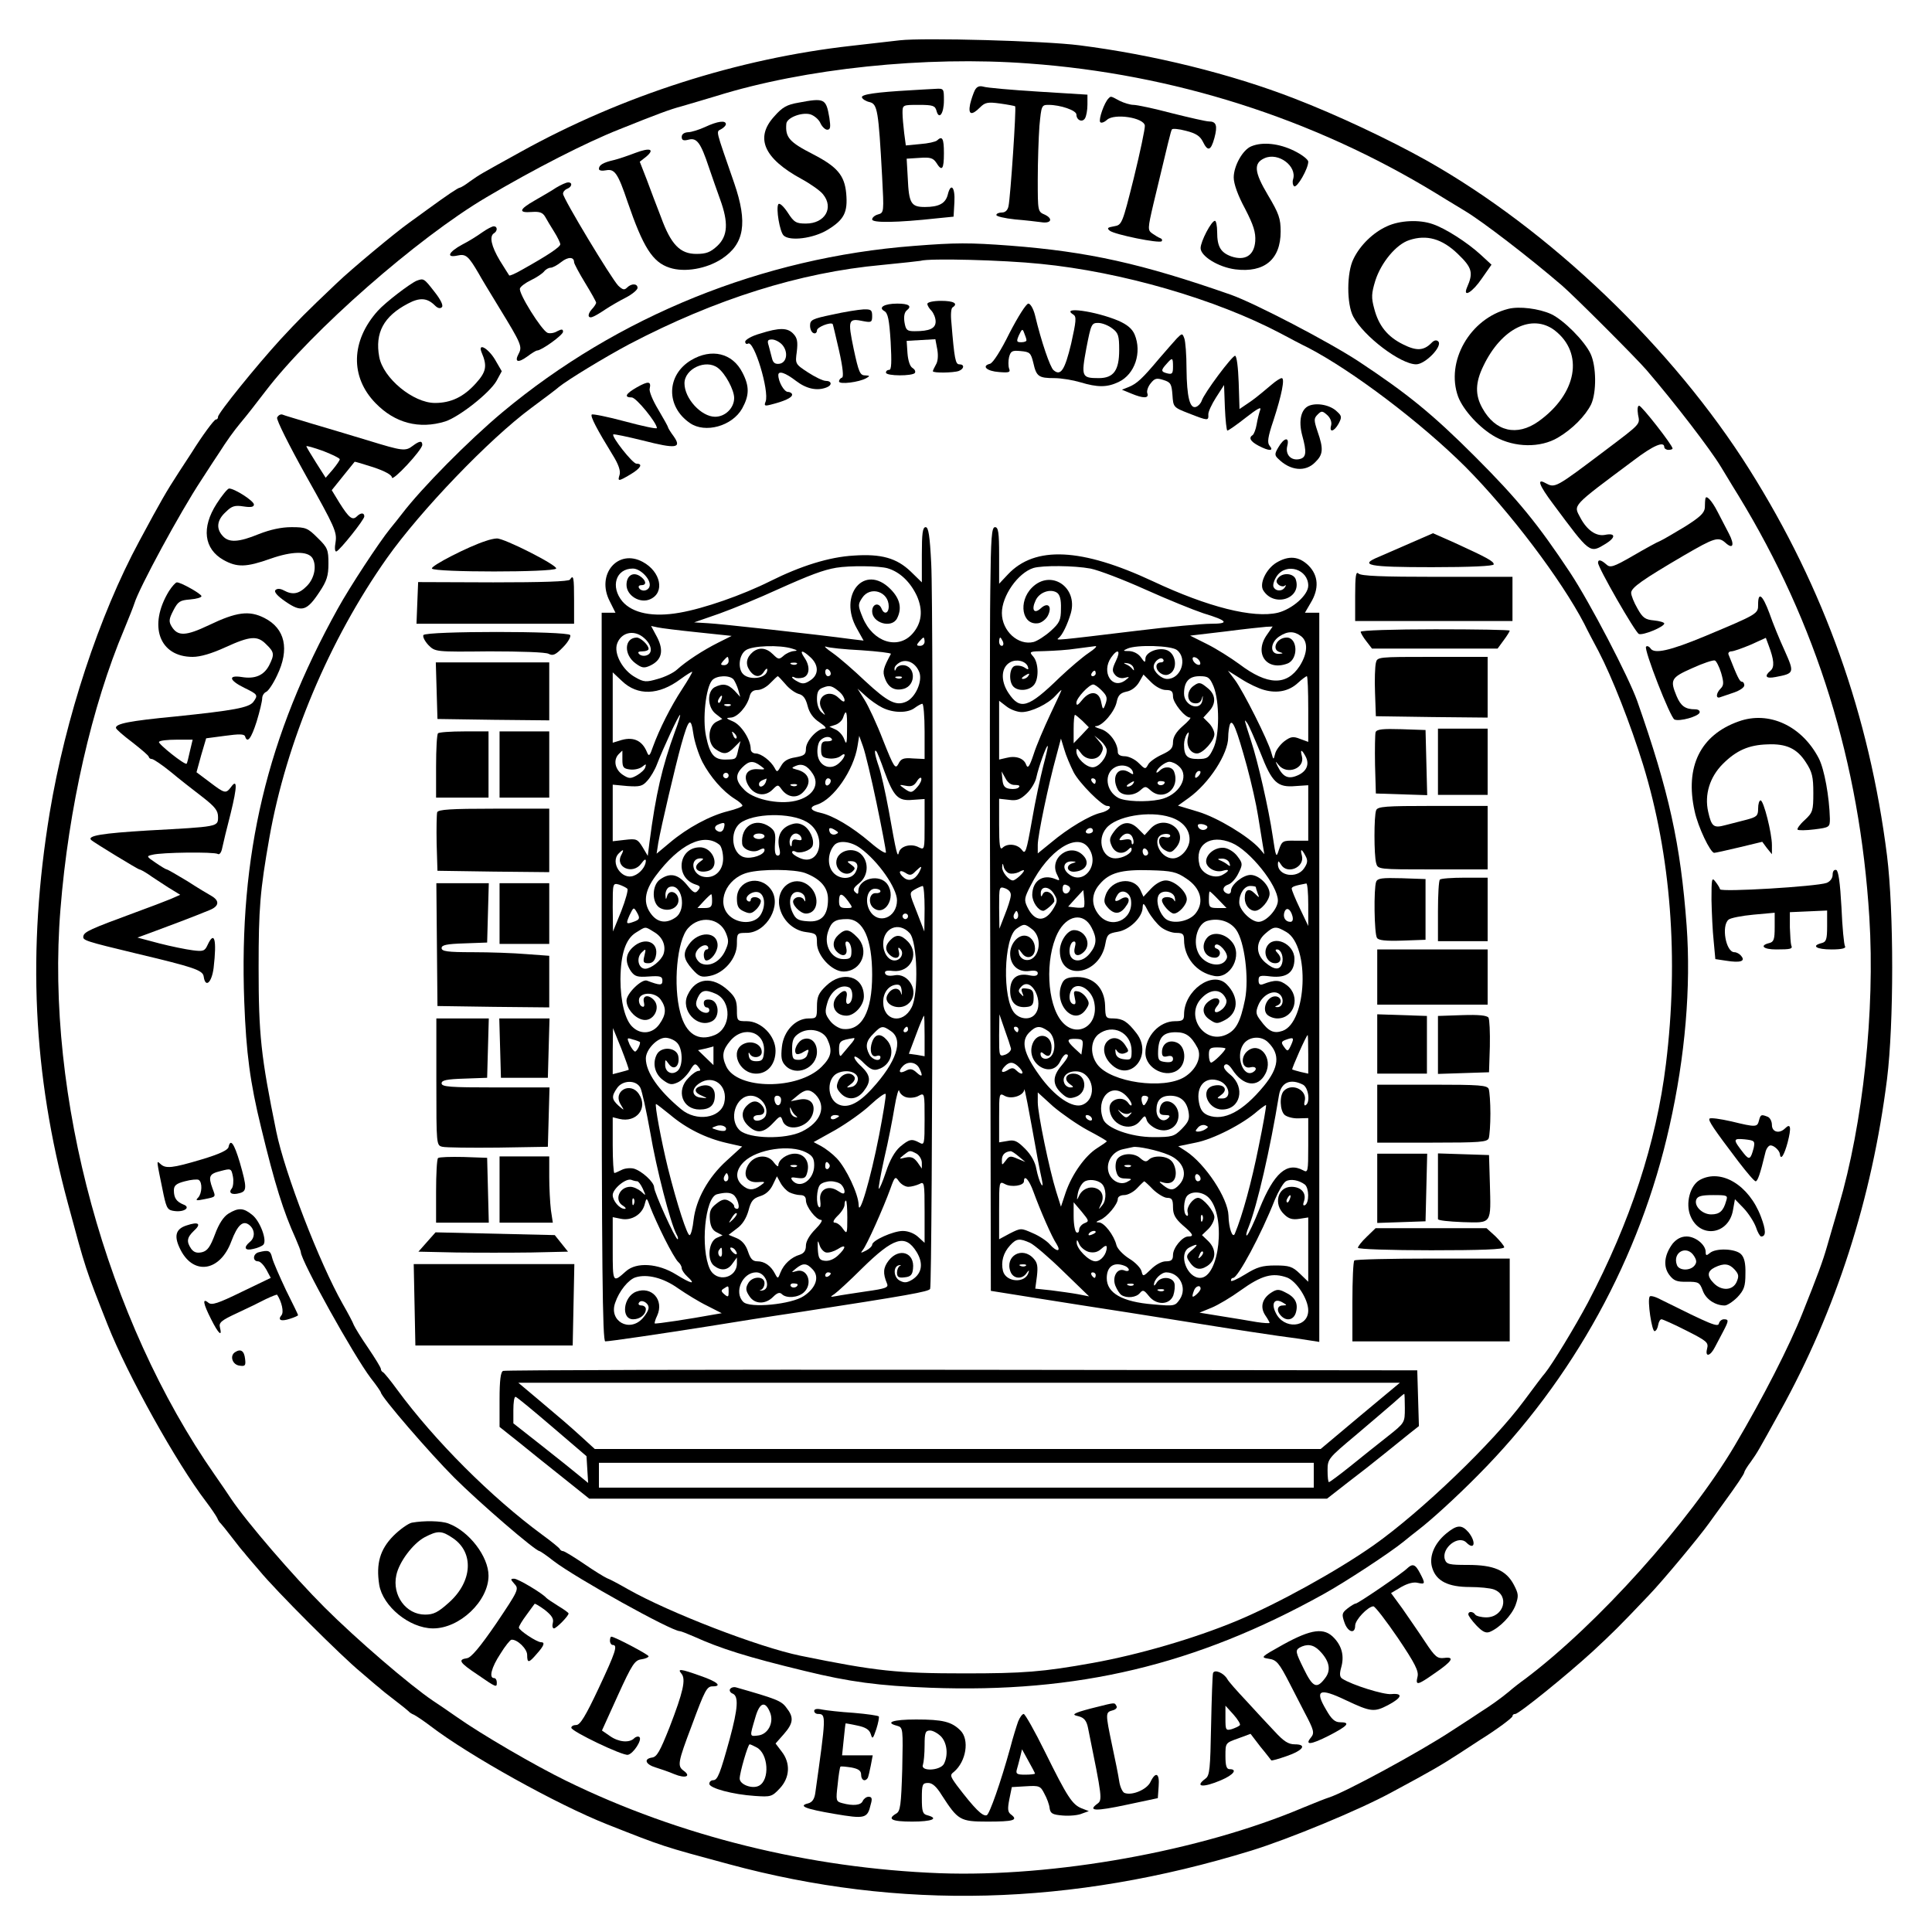 <?xml version="1.0" standalone="no"?>
<!DOCTYPE svg PUBLIC "-//W3C//DTD SVG 20010904//EN"
 "http://www.w3.org/TR/2001/REC-SVG-20010904/DTD/svg10.dtd">
<svg version="1.0" xmlns="http://www.w3.org/2000/svg"
 width="700pt" height="700pt" viewBox="0 0 700 700"
 preserveAspectRatio="xMidYMid meet">
<g transform="translate(0,700) scale(0.1,-0.1)"
fill="#000000" stroke="none">
<path d="M3260 6854 c-19 -2 -98 -11 -175 -20 -411 -46 -830 -180 -1198 -384
-150 -83 -147 -81 -184 -107 -17 -13 -34 -23 -37 -23 -6 0 -46 -27 -116 -78
-25 -18 -56 -41 -69 -50 -49 -35 -208 -167 -261 -218 -118 -112 -137 -132
-204 -204 -86 -94 -226 -267 -226 -280 0 -6 -3 -10 -8 -10 -6 0 -49 -58 -87
-119 -6 -9 -27 -41 -47 -72 -46 -71 -64 -102 -143 -249 -146 -270 -268 -642
-325 -985 -82 -499 -61 -945 66 -1415 65 -241 63 -235 144 -440 72 -182 249
-500 356 -640 19 -25 37 -52 41 -60 3 -8 9 -17 13 -20 3 -3 21 -25 40 -50 19
-25 39 -50 45 -56 5 -7 30 -36 55 -65 57 -70 299 -312 369 -369 29 -25 58 -50
65 -55 6 -6 31 -26 56 -45 25 -19 47 -37 50 -40 3 -4 12 -10 20 -13 8 -4 35
-22 60 -41 140 -107 458 -284 640 -356 205 -81 199 -79 440 -144 620 -168
1241 -152 1894 49 136 42 388 146 506 210 147 79 178 97 249 143 31 20 63 41
72 47 61 38 119 81 119 87 0 5 4 8 10 8 13 0 186 140 280 226 72 67 92 86 204
204 51 53 183 212 218 261 9 13 32 44 50 69 51 70 78 110 78 116 0 3 10 20 23
37 26 37 24 34 107 184 203 367 332 769 387 1203 25 202 25 608 0 810 -64 507
-227 967 -498 1398 -278 442 -725 870 -1171 1121 -136 76 -325 165 -478 224
-229 89 -512 159 -780 193 -126 16 -562 28 -650 18z m467 -84 c525 -38 1031
-199 1477 -471 48 -30 96 -58 105 -64 63 -38 230 -166 351 -270 45 -39 266
-260 305 -305 104 -121 232 -288 270 -351 6 -9 34 -57 64 -105 283 -464 439
-967 474 -1528 21 -338 -23 -748 -111 -1046 -13 -47 -33 -112 -42 -145 -16
-56 -35 -107 -89 -242 -47 -119 -143 -307 -246 -481 -164 -277 -496 -647 -759
-845 -17 -12 -44 -33 -60 -47 -29 -24 -64 -49 -105 -75 -9 -6 -54 -36 -101
-66 -115 -76 -390 -225 -446 -242 -10 -3 -53 -20 -94 -37 -371 -157 -901 -252
-1315 -237 -472 18 -944 134 -1354 335 -109 53 -307 168 -396 231 -33 23 -71
49 -85 58 -85 57 -280 225 -394 339 -114 114 -282 309 -339 394 -9 14 -35 52
-58 85 -393 562 -615 1373 -560 2050 29 366 114 738 231 1015 17 41 34 84 37
94 17 56 166 331 242 446 30 47 60 92 66 101 26 41 51 76 75 105 27 32 56 70
93 118 166 217 550 554 799 701 174 103 362 199 481 246 137 55 185 73 227 84
25 7 81 24 125 37 320 100 759 146 1132 118z"/>
<path d="M3532 6673 c-5 -10 -13 -33 -17 -50 -8 -39 5 -43 36 -12 18 18 28 20
72 14 29 -4 54 -9 55 -10 5 -4 -17 -330 -24 -362 -3 -15 -12 -23 -24 -23 -11
0 -20 -4 -20 -9 0 -5 30 -12 68 -16 37 -3 79 -8 94 -10 36 -6 45 12 14 27 -26
11 -26 12 -26 128 0 64 3 151 6 193 7 75 8 77 33 77 43 0 101 -20 101 -35 0
-20 21 -30 31 -14 5 8 9 30 9 50 l0 36 -177 11 c-98 6 -188 14 -200 18 -15 4
-24 0 -31 -13z"/>
<path d="M3300 6673 c-125 -7 -181 -15 -177 -26 2 -6 14 -14 28 -17 28 -7 32
-30 45 -268 7 -131 7 -133 -15 -139 -11 -3 -21 -11 -21 -18 0 -13 89 -12 235
4 l60 6 3 53 c3 54 -13 72 -24 27 -8 -32 -32 -45 -83 -45 -50 0 -58 13 -62
105 l-4 70 47 3 c39 3 49 -1 60 -17 21 -34 28 -25 28 34 0 54 -6 64 -25 46 -6
-5 -33 -11 -61 -13 l-52 -5 -6 45 c-3 25 -6 58 -6 73 0 29 1 29 59 29 51 0 59
-3 64 -21 9 -35 27 -11 27 37 0 43 0 44 -32 42 -18 -1 -58 -3 -88 -5z"/>
<path d="M4016 6643 c-15 -15 -36 -75 -30 -85 3 -5 14 -2 25 8 27 24 133 8
137 -21 1 -11 -17 -96 -40 -190 -42 -168 -43 -170 -72 -175 -24 -4 -26 -7 -15
-16 18 -14 180 -47 188 -38 3 4 1 9 -5 11 -6 2 -19 10 -29 17 -17 12 -17 17 4
107 56 234 63 264 67 270 2 4 25 2 51 -5 36 -9 51 -19 61 -39 18 -37 29 -34
42 13 12 45 7 60 -20 60 -10 0 -71 14 -135 30 -64 17 -126 30 -138 30 -12 0
-35 7 -51 15 -33 18 -31 17 -40 8z"/>
<path d="M2893 6628 c-42 -7 -59 -17 -87 -49 -72 -78 -39 -153 99 -228 33 -18
68 -43 77 -55 40 -49 7 -106 -62 -106 -35 0 -43 4 -66 40 -16 24 -30 36 -34
30 -9 -15 5 -99 19 -113 22 -22 108 -11 159 20 61 37 74 64 68 132 -6 66 -33
97 -120 142 -86 44 -101 61 -97 110 1 22 54 43 86 35 14 -4 31 -18 37 -31 6
-14 18 -25 25 -25 12 0 13 9 8 43 -12 70 -17 73 -112 55z"/>
<path d="M2555 6540 c-22 -10 -50 -19 -62 -19 -14 -1 -23 -7 -23 -17 0 -12 6
-15 25 -10 30 8 44 -12 73 -99 11 -33 30 -86 41 -117 31 -85 28 -133 -10 -169
-25 -23 -40 -29 -76 -29 -59 0 -92 34 -128 133 -15 39 -39 101 -52 137 l-25
64 23 18 c33 28 14 34 -39 14 -26 -10 -61 -22 -78 -26 -39 -9 -54 -18 -54 -32
0 -6 11 -8 26 -5 31 6 43 -11 78 -115 56 -163 90 -218 152 -238 54 -18 134 -4
189 32 82 54 95 130 45 275 -69 200 -66 184 -47 195 9 5 17 13 17 18 0 15 -30
11 -75 -10z"/>
<path d="M4534 6470 c-31 -12 -64 -71 -64 -113 0 -23 15 -65 41 -113 31 -60
39 -86 37 -118 -4 -52 -37 -72 -87 -55 -38 14 -51 35 -51 88 0 23 -4 41 -8 41
-13 0 -52 -75 -52 -99 0 -29 64 -69 126 -77 105 -13 164 36 164 137 0 47 -6
65 -46 132 -50 84 -53 116 -12 134 50 22 118 -29 103 -77 -3 -10 -1 -21 4 -25
11 -6 51 64 51 89 0 8 -23 26 -52 40 -53 26 -113 33 -154 16z"/>
<path d="M2015 6320 c-16 -11 -51 -31 -77 -46 -58 -33 -61 -46 -11 -42 28 2
39 -2 48 -17 6 -11 21 -36 33 -55 12 -19 22 -40 22 -45 0 -10 -45 -40 -138
-92 -24 -14 -45 -23 -47 -21 -1 2 -17 26 -34 54 -31 52 -39 88 -21 99 13 8 13
25 -1 25 -6 0 -25 -10 -42 -22 -18 -13 -50 -33 -72 -44 -50 -27 -60 -49 -18
-40 31 7 40 -1 78 -66 5 -10 39 -66 75 -125 79 -129 83 -139 69 -165 -16 -30
-2 -34 31 -10 16 12 32 22 36 22 16 0 94 56 94 68 0 10 -5 10 -21 2 -11 -7
-27 -9 -35 -6 -21 8 -107 145 -100 161 2 7 21 21 40 30 19 9 40 23 47 31 6 8
17 14 24 14 7 0 24 9 39 21 24 19 46 19 46 -1 0 -5 18 -39 40 -75 22 -36 40
-68 40 -72 0 -3 -7 -15 -17 -25 -17 -20 -12 -35 9 -24 7 3 27 15 43 26 17 11
49 30 73 42 23 12 42 28 42 35 0 16 -22 17 -38 1 -10 -10 -16 -8 -32 7 -25 26
-200 316 -200 333 0 7 7 15 15 18 18 7 20 24 3 23 -7 0 -26 -9 -43 -19z"/>
<path d="M5025 6180 c-49 -22 -97 -68 -121 -118 -25 -49 -25 -164 -1 -209 38
-72 172 -173 228 -173 33 0 97 66 80 83 -6 6 -15 5 -25 -6 -28 -28 -54 -29
-102 -5 -57 28 -89 68 -105 130 -11 40 -10 55 4 101 21 66 76 132 123 147 63
21 119 5 176 -50 52 -50 57 -68 33 -122 -16 -39 21 -16 54 33 l35 50 -39 36
c-49 45 -129 96 -174 111 -48 17 -119 14 -166 -8z"/>
<path d="M3311 6109 c-548 -42 -1073 -254 -1491 -603 -123 -103 -291 -273
-363 -367 -10 -13 -29 -37 -43 -54 -40 -49 -147 -212 -190 -290 -257 -463
-359 -891 -339 -1425 7 -185 21 -292 61 -455 50 -207 81 -305 125 -402 10 -23
19 -46 19 -50 1 -32 191 -374 254 -457 20 -25 36 -49 36 -51 0 -15 177 -220
266 -309 89 -89 294 -266 309 -266 2 0 26 -16 51 -36 83 -63 425 -253 457
-254 4 0 27 -9 50 -19 97 -44 195 -75 402 -125 163 -40 270 -54 455 -61 534
-20 962 82 1425 339 78 43 241 150 290 190 17 14 41 33 54 43 47 36 138 119
216 198 345 347 588 789 694 1265 57 253 78 504 62 726 -22 297 -64 486 -179
814 -31 87 -171 356 -243 465 -116 175 -189 265 -344 420 -155 155 -245 228
-420 344 -109 72 -378 212 -465 243 -323 113 -516 156 -800 178 -149 11 -196
11 -349 -1z m459 -65 c294 -29 635 -128 870 -252 30 -16 75 -40 100 -52 161
-84 407 -270 569 -431 161 -162 347 -408 431 -569 12 -25 36 -70 52 -100 49
-94 115 -262 161 -410 101 -329 130 -703 83 -1085 -35 -286 -129 -572 -283
-865 -48 -90 -129 -223 -155 -255 -5 -5 -39 -50 -76 -100 -113 -153 -373 -402
-544 -523 -132 -93 -349 -213 -498 -275 -154 -64 -354 -122 -520 -152 -183
-33 -253 -38 -465 -38 -243 0 -321 8 -595 64 -151 31 -475 156 -625 241 -33
19 -67 37 -76 40 -9 4 -47 27 -83 52 -37 25 -71 46 -76 46 -4 0 -10 3 -12 8
-2 4 -30 27 -63 51 -185 136 -390 341 -526 526 -24 33 -47 61 -51 63 -5 2 -8
8 -8 12 0 5 -21 39 -46 76 -25 36 -48 74 -52 83 -3 9 -21 43 -40 76 -85 150
-210 474 -241 625 -56 274 -64 352 -64 595 0 213 5 277 39 470 61 346 217 717
426 1013 121 171 370 431 523 544 50 37 95 71 100 76 32 26 165 107 255 155
311 163 618 260 915 287 72 7 135 14 140 15 30 10 301 3 435 -11z"/>
<path d="M3360 5899 c0 -6 7 -17 15 -25 8 -9 15 -26 15 -39 0 -25 -22 -35 -76
-35 -28 0 -32 4 -37 33 -3 21 0 36 9 43 19 15 7 24 -35 24 -47 0 -70 -14 -47
-27 13 -7 18 -31 23 -111 4 -74 3 -102 -5 -102 -7 0 -12 -4 -12 -10 0 -13 97
-13 105 -1 3 6 -1 13 -9 18 -9 5 -16 27 -18 53 l-3 45 52 3 52 3 7 -37 c4 -23
2 -44 -5 -55 -6 -11 -11 -21 -11 -24 0 -7 75 -6 94 1 20 8 21 24 2 24 -14 0
-18 17 -29 153 -3 26 -1 50 4 53 22 14 5 24 -41 24 -29 0 -50 -5 -50 -11z"/>
<path d="M3658 5794 c-31 -63 -60 -109 -71 -112 -32 -8 -12 -27 33 -30 36 -3
42 -1 36 13 -3 9 -3 28 0 41 6 22 11 25 42 22 33 -3 37 -6 46 -43 11 -49 19
-55 76 -55 25 0 67 -7 94 -15 63 -19 97 -19 139 1 59 28 85 107 58 172 -9 21
-27 36 -59 50 -83 35 -212 53 -163 22 12 -7 10 -24 -8 -105 -23 -96 -38 -119
-64 -96 -12 10 -44 102 -67 199 -6 24 -17 42 -24 42 -8 0 -38 -48 -68 -106z
m372 16 c22 -16 25 -27 25 -78 0 -74 -20 -102 -74 -102 -62 0 -64 5 -45 108
17 88 19 92 43 92 14 0 37 -9 51 -20z m-311 -42 c1 -5 -8 -8 -19 -8 -17 0 -18
3 -8 26 11 23 13 24 19 7 4 -10 8 -21 8 -25z"/>
<path d="M3015 5860 c-72 -15 -80 -19 -80 -40 0 -13 6 -25 13 -27 6 -3 12 2
12 10 0 12 49 31 57 23 1 -1 11 -44 23 -96 14 -62 17 -96 11 -98 -6 -2 -11 -8
-11 -14 0 -12 73 -3 99 12 14 8 13 9 -5 10 -18 0 -23 12 -41 96 -22 106 -20
112 37 100 27 -5 30 -3 30 19 0 22 -4 25 -32 24 -18 -1 -69 -9 -113 -19z"/>
<path d="M2753 5791 c-29 -8 -53 -22 -53 -29 0 -7 5 -10 10 -7 22 14 78 -172
64 -210 -6 -15 -4 -17 19 -11 48 12 77 25 77 36 0 5 -7 10 -15 10 -14 0 -35
37 -35 61 0 17 25 9 64 -21 38 -29 76 -37 110 -24 22 8 20 24 -2 24 -10 0 -39
14 -65 31 -46 30 -46 31 -40 75 4 35 2 49 -12 64 -21 23 -50 24 -122 1z m81
-40 c23 -26 17 -65 -10 -69 -15 -2 -23 3 -27 20 -3 13 -9 33 -12 46 -6 18 -3
22 12 22 11 0 28 -9 37 -19z"/>
<path d="M4264 5774 c-10 -11 -39 -44 -64 -73 -62 -74 -81 -91 -110 -103 l-25
-10 34 -14 c43 -18 65 -18 58 1 -3 7 2 24 12 36 15 19 22 20 47 12 26 -8 29
-15 32 -54 3 -44 3 -45 60 -67 69 -27 71 -27 70 -4 -1 9 12 37 28 62 l29 45 3
-82 c2 -46 6 -83 9 -83 4 0 34 21 67 47 41 32 57 41 52 28 -4 -11 -10 -35 -13
-53 -3 -18 -10 -35 -14 -38 -16 -10 -9 -23 21 -39 38 -20 57 -20 40 0 -9 11
-7 30 14 92 30 92 42 153 30 153 -5 0 -21 -10 -36 -23 -58 -49 -68 -56 -92
-72 l-25 -17 -3 96 c-2 55 -7 96 -13 97 -11 0 -112 -135 -121 -163 -3 -9 -12
-19 -20 -22 -23 -9 -34 36 -35 137 0 51 -4 101 -8 111 -7 19 -8 19 -27 0z
m-14 -103 c0 -24 -3 -28 -20 -24 -24 6 -25 11 -3 35 21 24 23 23 23 -11z"/>
<path d="M2504 5695 c-90 -54 -92 -168 -4 -228 55 -38 153 -11 189 53 26 47
27 80 1 130 -36 71 -112 89 -186 45z m97 -28 c27 -20 59 -80 59 -109 0 -36
-32 -68 -69 -68 -50 0 -111 66 -111 121 0 53 78 89 121 56z"/>
<path d="M2308 5597 c-42 -24 -48 -37 -19 -37 16 0 91 -92 91 -111 0 -4 -52 7
-115 24 -63 17 -118 28 -121 25 -6 -6 19 -54 75 -145 22 -35 30 -59 26 -73 -8
-25 -5 -25 39 1 37 22 47 39 22 39 -14 0 -91 98 -84 106 3 2 50 -8 107 -22
121 -31 142 -28 112 15 -12 16 -21 31 -21 34 0 2 -16 31 -35 63 -20 33 -34 67
-31 76 6 27 -5 28 -46 5z"/>
<path d="M4743 5530 c-29 -12 -39 -54 -25 -107 17 -61 15 -80 -8 -86 -31 -8
-54 15 -46 47 9 35 -12 31 -33 -6 -13 -22 -13 -28 0 -40 44 -44 99 -49 134
-13 29 28 31 48 9 111 -14 42 -14 48 0 62 14 14 17 14 35 -2 11 -10 17 -25 14
-37 -8 -28 11 -23 27 6 12 23 12 28 -6 44 -23 23 -71 33 -101 21z"/>
<path d="M3340 4990 l0 -100 -40 39 c-51 49 -107 65 -207 58 -88 -5 -191 -37
-303 -93 -100 -50 -240 -99 -328 -114 -96 -17 -170 -2 -207 41 -44 53 -24 119
38 119 29 0 69 -43 60 -66 -6 -16 -29 -19 -38 -4 -3 6 1 10 10 10 20 0 15 19
-7 33 -25 16 -48 1 -48 -32 0 -39 49 -69 86 -52 54 24 38 100 -27 135 -90 49
-170 -45 -120 -142 l21 -42 -25 0 -25 0 0 -1320 c0 -1049 3 -1320 13 -1320 16
0 200 27 377 55 80 13 224 36 320 50 402 62 474 75 480 85 9 14 13 2466 4
2628 -5 101 -10 132 -20 132 -11 0 -14 -22 -14 -100z m-124 -49 c44 -13 82
-49 106 -100 23 -52 18 -98 -15 -136 -53 -61 -144 -32 -181 57 -18 44 -18 48
-2 72 29 44 96 23 96 -31 0 -26 -17 -31 -26 -8 -10 24 -34 17 -34 -10 0 -42
70 -63 90 -26 19 37 11 72 -24 107 -94 94 -191 -22 -121 -144 l24 -43 -42 5
c-125 17 -479 56 -522 58 l-50 3 92 32 c50 18 145 57 210 87 118 53 166 71
213 79 48 8 155 7 186 -2z m-688 -232 l123 -13 -48 -24 c-56 -28 -117 -68
-150 -98 -13 -12 -44 -27 -70 -34 -41 -12 -50 -12 -81 6 -46 25 -79 86 -66
122 14 39 57 51 92 25 32 -24 40 -58 16 -67 -10 -4 -22 -2 -28 4 -7 7 -3 10
12 10 12 0 22 4 22 9 0 14 -29 41 -43 41 -45 -1 -48 -61 -5 -93 23 -17 31 -19
53 -9 43 20 51 54 26 103 l-22 41 23 -5 c13 -3 78 -11 146 -18z m822 -34 c0
-8 -7 -15 -16 -15 -14 0 -14 3 -4 15 7 8 14 15 16 15 2 0 4 -7 4 -15z m-480
-25 c20 -6 21 -8 6 -9 -11 -1 -27 -8 -37 -17 -16 -14 -19 -14 -38 5 -24 24
-50 27 -73 9 -24 -20 -28 -44 -12 -67 18 -26 39 -27 53 -3 6 9 11 12 11 6 1
-34 -72 -42 -92 -11 -15 24 -8 66 14 81 24 17 123 20 168 6z m251 -6 c60 -4
108 -10 107 -13 -28 -52 -31 -64 -22 -88 12 -34 35 -47 67 -39 48 12 45 86 -3
86 -10 0 -21 -6 -23 -12 -4 -10 -6 -10 -6 -1 -1 7 8 17 19 23 26 14 58 -2 71
-36 12 -32 -14 -91 -47 -106 -37 -17 -67 -2 -149 74 -42 40 -95 86 -118 102
-23 16 -34 26 -24 23 10 -4 67 -10 128 -13z m-184 -26 c30 -28 30 -63 -1 -83
-19 -13 -29 -14 -45 -5 -12 6 -21 13 -21 16 0 3 5 2 10 -1 6 -3 19 -3 30 0 24
8 26 42 4 73 -19 28 -7 28 23 0z m-297 -13 c0 -8 -7 -15 -16 -15 -14 0 -14 3
-4 15 7 8 14 15 16 15 2 0 4 -7 4 -15z m247 -11 c-3 -3 -12 -4 -19 -1 -8 3 -5
6 6 6 11 1 17 -2 13 -5z m123 -35 c0 -5 -4 -9 -10 -9 -5 0 -10 7 -10 16 0 8 5
12 10 9 6 -3 10 -10 10 -16z m-538 -55 c-42 -64 -83 -146 -106 -209 -12 -35
-15 -37 -22 -20 -18 44 -52 58 -101 41 l-23 -7 0 127 0 128 33 -31 c57 -55
134 -52 212 6 22 16 41 28 43 27 1 -2 -15 -30 -36 -62z m186 34 c5 -7 13 -24
17 -38 l7 -25 -21 23 c-24 24 -42 27 -72 12 -28 -16 -26 -74 5 -97 l23 -18
-21 -10 c-32 -16 -34 -78 -4 -99 30 -21 43 -20 69 7 l22 22 -8 -30 c-8 -37 -7
-36 -45 -37 -42 -1 -58 17 -72 85 -13 62 -1 175 22 202 15 18 64 20 78 3z
m188 -17 c13 -16 34 -31 47 -35 17 -4 26 -16 33 -43 6 -25 20 -45 43 -60 22
-15 28 -23 17 -23 -25 0 -66 -45 -66 -73 0 -21 -6 -25 -38 -31 -27 -4 -42 -13
-52 -31 -13 -23 -15 -24 -23 -8 -14 26 -49 53 -69 53 -10 0 -18 7 -18 16 0 34
-34 87 -64 100 -26 11 -27 13 -9 14 24 0 60 40 69 77 4 16 13 23 29 23 13 0
33 11 46 25 13 13 25 25 27 25 2 0 14 -13 28 -29z m421 23 c-3 -3 -12 -4 -19
-1 -8 3 -5 6 6 6 11 1 17 -2 13 -5z m-224 -52 c9 -8 17 -21 17 -29 0 -8 -7 -6
-21 8 -37 37 -88 1 -60 -43 13 -21 13 -22 -2 -9 -10 8 -17 28 -17 48 0 26 5
36 23 42 23 9 32 7 60 -17z m154 -56 c40 -20 92 -20 117 -1 11 8 23 15 28 15
4 0 8 -45 8 -100 l0 -100 -42 2 c-35 3 -44 -1 -53 -20 -11 -20 -16 -13 -55 85
-23 60 -54 126 -68 148 l-25 40 29 -26 c16 -15 43 -34 61 -43z m-584 29 c-3
-9 -8 -14 -10 -11 -3 3 -2 9 2 15 9 16 15 13 8 -4z m34 -21 c-3 -3 -12 -4 -19
-1 -8 3 -5 6 6 6 11 1 17 -2 13 -5z m422 -86 c0 -52 -2 -59 -10 -37 -5 15 -20
31 -32 36 l-22 10 22 7 c12 4 25 16 28 27 11 33 15 21 14 -43z m-624 -10 c-46
-126 -69 -225 -92 -401 l-6 -48 -19 32 c-18 29 -22 31 -64 26 l-44 -5 0 103 0
102 53 -5 c45 -3 55 -1 73 20 11 12 27 39 34 58 24 62 79 180 84 180 2 0 -6
-28 -19 -62z m100 -109 c28 -53 73 -106 118 -134 15 -9 27 -20 27 -24 0 -4
-24 -13 -52 -20 -65 -16 -147 -60 -211 -114 l-48 -40 6 39 c10 58 62 279 83
355 27 96 35 104 44 41 4 -29 19 -75 33 -103z m123 86 c-3 -3 -9 2 -12 12 -6
14 -5 15 5 6 7 -7 10 -15 7 -18z m346 -3 c3 -5 -5 -8 -17 -8 -18 1 -22 -5 -22
-29 0 -25 4 -30 28 -33 16 -2 35 2 43 9 22 18 17 -6 -6 -26 -32 -29 -74 -10
-78 33 -2 18 2 40 9 48 13 15 35 19 43 6z m162 -232 c19 -91 34 -171 34 -178
0 -7 -26 9 -57 36 -67 57 -135 97 -180 107 -38 8 -43 21 -12 30 59 19 132 124
146 212 l6 37 14 -39 c8 -22 30 -114 49 -205z m-921 158 c0 -29 4 -33 28 -36
16 -2 35 3 44 10 14 11 15 11 11 -2 -2 -8 -16 -21 -30 -29 -23 -13 -29 -13
-52 2 -28 19 -35 54 -14 75 7 7 12 12 13 12 0 0 0 -15 0 -32z m949 -42 c34
-93 50 -109 103 -104 l43 3 0 -93 c0 -91 0 -92 -21 -82 -27 15 -66 5 -72 -18
-5 -22 -9 -5 -37 152 -12 65 -28 137 -36 159 -14 40 -18 65 -9 55 3 -2 16 -35
29 -72z m-448 19 c18 -13 18 -14 -10 -12 -40 3 -56 -24 -34 -60 21 -35 60 -41
87 -14 19 19 20 19 33 1 21 -29 54 -34 77 -11 35 35 24 72 -24 83 -18 5 -18 6
-2 13 23 10 43 1 62 -29 24 -37 3 -77 -50 -94 -59 -20 -158 -2 -196 34 -34 33
-37 56 -9 84 24 24 39 25 66 5z m-116 -35 c0 -5 -4 -10 -10 -10 -5 0 -10 5
-10 10 0 6 5 10 10 10 6 0 10 -4 10 -10z m684 -41 c-20 -23 -24 -23 -49 -5
-18 13 -18 14 7 9 20 -4 30 0 40 16 7 12 15 16 16 11 2 -6 -4 -20 -14 -31z
m-550 16 c-7 -16 -24 -21 -24 -6 0 8 7 13 27 20 1 1 0 -6 -3 -14z m236 6 c0
-6 -4 -13 -10 -16 -5 -3 -10 1 -10 9 0 9 5 16 10 16 6 0 10 -4 10 -9z m-123
-17 c-3 -3 -12 -4 -19 -1 -8 3 -5 6 6 6 11 1 17 -2 13 -5z m36 -132 c76 -44
50 -166 -27 -130 -14 6 -26 15 -26 20 0 5 5 6 11 3 16 -10 56 3 63 20 8 22
-10 62 -34 75 -17 9 -29 9 -51 0 -32 -14 -45 -45 -35 -85 4 -17 2 -25 -6 -25
-9 0 -12 13 -10 44 3 36 0 46 -19 60 -52 36 -106 3 -100 -61 2 -21 39 -35 61
-23 14 7 20 8 20 0 0 -17 -46 -33 -73 -26 -45 11 -55 91 -16 123 47 37 183 40
242 5z m-300 -21 c-3 -12 -11 -17 -19 -14 -17 6 -18 20 -1 26 22 9 25 7 20
-12z m405 -10 c11 -7 11 -9 -1 -14 -9 -3 -18 1 -21 9 -6 16 2 18 22 5z m-258
-21 c0 -5 -9 -10 -20 -10 -11 0 -20 5 -20 10 0 6 9 10 20 10 11 0 20 -4 20
-10z m133 -4 c4 -10 0 -12 -14 -9 -14 4 -19 0 -20 -13 0 -11 -3 -14 -6 -6 -7
18 4 42 21 42 7 0 16 -6 19 -14z m-296 -27 c7 -6 13 -29 13 -50 0 -46 -34 -75
-74 -65 -40 10 -47 66 -8 66 13 0 13 -2 -4 -14 -26 -20 -6 -41 30 -32 47 12
22 86 -28 86 -79 0 -92 -111 -15 -135 16 -5 18 -9 8 -21 -10 -13 -17 -9 -41
21 -32 38 -60 44 -96 19 -32 -22 -31 -90 2 -105 32 -15 68 4 64 34 -4 27 -35
35 -41 10 -4 -14 -5 -13 -6 5 0 12 6 25 14 28 45 17 65 -81 23 -110 -33 -23
-64 -19 -87 10 -32 40 -27 85 15 141 85 114 175 158 231 112z m510 -12 c65
-47 133 -145 133 -189 0 -64 -69 -90 -99 -37 -19 34 -8 79 19 79 11 0 20 -4
20 -9 0 -5 -8 -8 -17 -7 -23 1 -29 -36 -9 -53 41 -34 84 36 52 84 -27 41 -106
23 -106 -24 0 -11 -3 -12 -12 -3 -9 9 -5 16 15 32 32 25 36 73 10 102 -30 34
-93 16 -93 -27 0 -31 35 -52 57 -34 13 12 13 14 -3 26 -16 11 -16 13 -2 13 24
0 31 -16 18 -40 -16 -30 -65 -27 -86 5 -17 26 -13 67 8 92 16 20 61 15 95 -10z
m-866 -25 c-24 -45 43 -73 73 -30 11 15 16 17 16 8 -1 -20 -21 -45 -44 -53
-43 -17 -87 48 -54 81 17 17 20 15 9 -6z m1079 -63 c-15 -27 -37 -34 -55 -19
-22 18 -18 32 5 18 16 -11 23 -10 37 5 23 22 26 22 13 -4z m-413 -2 c55 -21
83 -52 83 -95 0 -58 -23 -84 -73 -80 -35 2 -44 8 -55 31 -19 40 -8 79 21 75
13 -2 23 -11 24 -23 2 -11 0 -14 -3 -7 -7 15 -30 16 -39 1 -9 -14 24 -49 45
-49 47 0 52 70 8 103 -52 39 -117 -8 -104 -77 9 -48 49 -87 96 -93 38 -5 40
-7 40 -40 0 -45 54 -103 96 -103 66 0 97 78 49 125 -28 29 -42 31 -67 8 -21
-19 -23 -44 -6 -61 22 -22 41 -14 34 14 -5 19 -3 25 6 22 7 -3 13 -18 13 -34
0 -25 -4 -29 -29 -29 -44 0 -72 51 -56 99 12 37 26 46 69 46 59 0 91 -72 91
-202 0 -135 -38 -204 -107 -196 -14 2 -35 15 -46 30 -18 24 -19 32 -9 66 12
41 48 67 77 55 18 -6 17 -54 -1 -60 -7 -2 -10 6 -7 22 6 28 -8 33 -31 9 -31
-31 -13 -74 31 -74 29 0 63 37 63 70 0 74 -78 95 -137 38 -27 -26 -33 -39 -33
-75 0 -41 -1 -43 -30 -43 -48 0 -91 -46 -97 -103 -4 -37 -2 -52 12 -67 39 -43
115 -10 115 49 0 34 -22 55 -49 46 -20 -6 -38 -41 -26 -53 3 -3 15 -1 25 6 22
13 23 12 14 -12 -3 -9 -17 -16 -30 -16 -21 0 -24 4 -24 40 0 31 5 43 25 56 35
23 88 12 103 -22 19 -41 14 -64 -21 -99 -85 -85 -307 -84 -346 2 -17 37 -13
59 15 92 49 58 129 32 122 -41 -2 -28 -7 -33 -28 -33 -17 0 -25 6 -27 20 -2
11 0 14 3 8 9 -20 44 -16 44 5 0 28 -35 44 -65 30 -52 -24 -18 -108 45 -108
41 0 70 34 70 83 0 54 -52 107 -104 107 -35 0 -36 1 -36 41 0 33 -6 47 -31 70
-57 53 -118 47 -147 -15 -28 -56 35 -124 88 -96 30 16 25 74 -7 78 -16 2 -23
-2 -23 -12 0 -9 5 -16 10 -16 6 0 10 -4 10 -10 0 -15 -26 -12 -40 5 -10 12
-10 21 -2 40 13 28 28 31 66 14 58 -27 55 -124 -4 -149 -60 -25 -105 4 -125
80 -27 100 -12 263 28 307 42 47 114 38 137 -17 11 -27 11 -36 -3 -66 -19 -40
-58 -59 -88 -44 -10 6 -19 19 -19 30 0 22 35 46 45 30 3 -5 1 -10 -4 -10 -6 0
-11 -9 -11 -20 0 -11 4 -20 9 -20 18 0 41 31 41 55 0 51 -69 53 -104 3 -23
-32 -20 -53 12 -89 25 -28 33 -31 64 -25 52 10 98 64 98 116 0 39 1 40 35 40
73 0 130 102 88 158 -41 55 -123 32 -123 -33 0 -28 5 -38 25 -47 22 -10 29 -9
47 9 11 12 17 26 14 32 -9 14 -36 14 -36 0 0 -5 -5 -7 -10 -4 -17 11 10 36 34
33 27 -4 33 -50 11 -84 -21 -32 -79 -33 -112 -2 -49 46 -13 135 65 156 51 14
170 13 209 -1z m-644 -57 c4 -3 -6 -40 -22 -81 l-30 -74 -1 88 c0 87 0 88 23
82 12 -4 26 -11 30 -15z m1077 -72 l-1 -83 -27 70 c-28 70 -28 70 -8 82 12 7
24 12 29 13 4 0 7 -37 7 -82z m-770 27 c0 -20 -5 -25 -27 -25 l-26 0 23 25
c13 14 25 25 27 25 2 0 3 -11 3 -25z m493 0 c18 -25 18 -25 -8 -25 -20 0 -25
5 -25 25 0 31 10 31 33 0z m-763 -45 c9 -17 7 -22 -12 -29 -30 -11 -31 -9 -17
23 15 31 15 31 29 6z m980 -10 c0 -5 -4 -10 -10 -10 -5 0 -10 5 -10 10 0 6 5
10 10 10 6 0 10 -4 10 -10z m-920 -57 c31 -18 44 -50 34 -80 -9 -24 -44 -52
-66 -53 -25 0 -34 39 -13 59 15 15 16 14 10 -11 -6 -24 -4 -28 14 -28 14 0 23
8 27 25 13 52 -40 73 -83 33 -27 -25 -29 -54 -7 -87 14 -19 23 -22 65 -19 42
3 49 0 49 -15 0 -18 -8 -18 -56 0 -19 7 -74 -47 -74 -72 0 -28 27 -61 56 -69
40 -12 71 43 42 72 -20 20 -41 15 -35 -9 3 -13 1 -19 -6 -16 -7 2 -12 12 -12
23 0 30 58 32 79 2 21 -30 20 -54 -5 -89 -24 -34 -66 -39 -96 -11 -28 24 -45
94 -45 174 1 93 19 146 56 169 37 23 32 23 66 2z m926 -4 c28 -31 33 -219 7
-269 -32 -63 -103 -49 -103 20 0 32 18 58 45 62 15 2 20 -3 22 -22 1 -16 0
-18 -3 -7 -7 21 -33 19 -47 -5 -24 -37 44 -66 77 -32 39 38 -1 111 -54 100
-18 -3 -30 -1 -33 7 -3 9 5 12 28 9 63 -7 98 60 55 106 -25 26 -43 28 -64 6
-19 -19 -20 -36 -4 -52 20 -20 41 -15 35 9 -4 16 -3 19 5 11 15 -15 2 -42 -21
-42 -22 0 -41 27 -41 60 0 58 57 82 96 39z m54 -372 l0 -74 -28 5 -29 4 26 69
c14 38 27 69 29 69 1 0 2 -33 2 -73z m-122 17 c47 -32 20 -112 -69 -209 -50
-55 -91 -73 -124 -55 -39 21 -40 94 0 112 36 16 77 2 73 -25 -2 -12 -11 -23
-23 -25 -20 -4 -20 -3 -1 11 10 7 16 19 12 25 -13 21 -46 13 -58 -13 -9 -21
-8 -28 7 -45 25 -28 60 -25 84 6 28 36 26 57 -8 90 -17 15 -28 31 -25 35 2 4
18 -6 34 -23 23 -22 35 -28 52 -22 47 14 63 71 31 106 -22 25 -42 23 -53 -7
-11 -30 -3 -58 16 -51 8 3 14 1 14 -4 0 -18 -29 -11 -40 9 -16 30 -12 50 15
76 28 29 33 30 63 9z m62 6 c0 -5 -5 -10 -11 -10 -5 0 -7 5 -4 10 3 6 8 10 11
10 2 0 4 -4 4 -10z m-1012 -146 c-2 -1 -15 -5 -31 -9 l-27 -7 0 83 1 84 30
-74 c16 -41 28 -75 27 -77z m40 101 c5 -4 -10 -35 -17 -35 -4 0 -13 12 -20 26
-10 24 -10 25 11 18 13 -3 24 -8 26 -9z m134 -2 c22 -20 24 -85 3 -103 -20
-17 -45 -5 -45 22 0 21 0 21 14 2 18 -24 39 -7 34 27 -4 34 -61 40 -78 9 -17
-32 -8 -71 22 -93 23 -17 31 -19 53 -9 14 6 33 25 44 42 16 27 20 29 31 15 9
-11 9 -15 1 -15 -7 0 -23 -11 -36 -25 -47 -46 -23 -115 40 -115 38 0 55 16 55
51 0 29 -21 43 -51 34 -26 -8 -24 -24 4 -35 22 -10 22 -10 -3 -7 -34 3 -37 32
-6 52 51 34 105 -9 90 -71 -14 -56 -101 -69 -156 -23 -82 68 -128 134 -128
184 0 32 41 75 71 75 12 0 31 -7 41 -17z m627 -10 c-13 -16 -27 -32 -31 -37
-5 -6 -8 4 -8 21 0 31 4 34 54 42 5 0 -1 -11 -15 -26z m-494 -37 l0 -35 -28
27 -28 27 28 6 c15 4 28 7 28 8 0 0 0 -15 0 -33z m745 -45 c15 -30 12 -36 -9
-17 -15 14 -24 15 -40 6 -23 -12 -28 -1 -9 18 18 18 46 14 58 -7z m-1010 -72
c6 -11 22 -84 36 -162 22 -131 73 -328 95 -369 6 -10 7 -18 4 -18 -8 0 -85
170 -85 188 0 19 -45 60 -74 68 -13 3 -33 1 -44 -5 -12 -6 -23 -11 -26 -11 -3
0 -6 45 -6 101 l0 101 24 -6 c62 -15 105 39 71 90 -31 47 -96 10 -66 -38 14
-23 14 -23 -8 -4 -25 23 -26 34 -5 64 20 29 69 30 84 1z m965 -35 c13 -3 33
-1 44 6 21 11 21 9 21 -85 0 -92 -1 -95 -19 -85 -28 15 -36 13 -70 -15 -19
-17 -37 -48 -51 -91 -12 -36 -24 -64 -26 -61 -2 2 7 52 20 111 14 59 30 141
37 184 7 42 15 69 17 60 2 -10 14 -21 27 -24z m-331 11 c42 -43 21 -101 -49
-135 -60 -29 -190 -26 -224 4 -43 39 -16 126 39 126 35 0 65 -38 55 -70 -6
-20 -45 -29 -45 -10 0 6 9 10 20 10 22 0 26 20 8 38 -16 16 -33 15 -52 -4 -22
-22 -20 -50 6 -74 30 -28 55 -25 88 10 26 28 29 29 35 11 13 -44 91 -29 109
21 13 38 -8 62 -48 54 l-31 -6 24 20 c28 24 44 25 65 5z m231 -149 c-31 -159
-73 -301 -74 -251 -1 39 -45 132 -79 168 -15 16 -40 35 -56 44 l-28 15 79 44
c43 25 101 66 128 92 28 26 52 43 54 38 2 -5 -9 -72 -24 -150z m-355 130 c0
-24 -17 -28 -23 -6 -3 13 0 20 9 20 8 0 14 -6 14 -14z m-402 -55 c59 -50 130
-85 204 -102 l57 -13 -57 -52 c-66 -60 -110 -139 -119 -214 -3 -28 -9 -53 -14
-55 -8 -6 -47 115 -79 243 -24 98 -49 232 -43 232 2 0 25 -18 51 -39z m456 -4
c7 -6 6 -7 -4 -4 -8 2 -16 12 -17 23 -2 13 -1 15 4 4 3 -8 11 -19 17 -23z
m156 -1 c0 -2 -7 -6 -15 -10 -8 -3 -15 -1 -15 4 0 6 7 10 15 10 8 0 15 -2 15
-4z m-412 -52 c-4 -3 -17 -2 -30 2 -22 7 -22 7 -3 14 20 8 44 -4 33 -16z m292
-79 c24 -12 30 -22 30 -47 0 -53 -51 -88 -79 -55 -8 11 -5 13 19 9 24 -3 30 0
35 21 10 37 -10 67 -45 67 -29 0 -60 -22 -60 -43 0 -6 -7 -1 -16 11 -23 33
-73 27 -94 -10 -20 -37 -4 -64 36 -61 28 2 28 1 10 -12 -26 -19 -45 -19 -68 2
-25 23 -22 55 8 84 48 46 167 63 224 34z m401 -5 c10 -6 19 -21 19 -33 l0 -21
-16 23 c-13 17 -22 21 -43 17 -25 -6 -25 -6 -7 9 23 18 22 18 47 5z m-316 -39
c3 -5 1 -12 -5 -16 -5 -3 -10 1 -10 9 0 18 6 21 15 7z m-118 -7 c-3 -3 -12 -4
-19 -1 -8 3 -5 6 6 6 11 1 17 -2 13 -5z m-251 -51 c-10 -10 -19 5 -10 18 6 11
8 11 12 0 2 -7 1 -15 -2 -18z m224 -43 c10 -5 28 -10 39 -10 14 0 21 -6 21
-19 0 -23 37 -71 55 -71 7 0 -2 -15 -21 -34 -21 -21 -34 -44 -34 -59 0 -18 -7
-28 -22 -33 -31 -9 -58 -34 -70 -64 -9 -24 -10 -24 -20 -5 -15 29 -38 45 -64
45 -17 0 -25 9 -34 36 -8 24 -22 40 -41 48 l-29 12 30 23 c20 14 34 37 42 65
9 35 17 44 42 52 20 6 36 20 46 41 l15 31 13 -24 c7 -13 21 -28 32 -34z m431
20 c11 0 29 5 40 10 18 10 19 6 19 -101 l0 -112 -23 21 c-14 13 -36 22 -56 22
-34 0 -111 -34 -111 -50 0 -5 -10 -15 -22 -21 -20 -10 -21 -10 -12 2 14 16 75
153 100 222 16 45 18 46 31 27 8 -11 23 -20 34 -20z m-982 20 c4 0 13 -12 20
-27 12 -27 12 -27 -6 -10 -11 9 -28 17 -39 17 -41 0 -60 -50 -26 -69 9 -6 12
-11 5 -11 -18 0 -43 29 -43 50 0 23 49 63 68 55 7 -3 17 -5 21 -5z m739 -12
c7 -7 12 -18 12 -25 0 -10 -6 -10 -24 2 -36 24 -70 4 -64 -35 2 -16 1 -27 -4
-24 -12 8 -10 68 4 82 7 7 24 12 38 12 14 0 31 -5 38 -12z m-392 -36 c16 -10
28 -52 15 -52 -6 0 -11 4 -11 10 0 5 -9 14 -19 19 -14 8 -25 6 -45 -10 -22
-17 -26 -28 -24 -57 2 -26 10 -40 25 -47 l21 -11 -21 -9 c-30 -13 -36 -81 -10
-101 26 -20 50 -17 67 8 l16 22 0 -21 c0 -55 -74 -71 -98 -21 -35 75 -18 260
26 271 28 7 46 7 58 -1z m-359 -34 c-3 -8 -6 -5 -6 6 -1 11 2 17 5 13 3 -3 4
-12 1 -19z m111 -126 c20 -40 42 -78 49 -84 7 -6 13 -16 13 -23 0 -6 9 -20 20
-30 34 -31 15 -27 -40 7 -66 41 -144 46 -182 12 -48 -43 -48 -43 -48 80 l0
116 30 -6 c38 -8 77 16 86 53 7 26 7 25 21 -13 8 -21 31 -72 51 -112z m662 76
c0 -59 -1 -61 -16 -40 -8 12 -21 22 -29 22 -9 0 -6 9 10 25 14 13 25 31 25 40
0 8 2 15 5 15 3 0 5 -28 5 -62z m-414 -6 c-17 -16 -18 -16 -5 5 7 12 15 20 18
17 3 -2 -3 -12 -13 -22z m337 -120 c10 -2 29 4 42 12 32 21 32 6 1 -23 -15
-14 -33 -21 -48 -19 -19 2 -23 9 -25 43 -1 31 0 34 6 15 4 -14 15 -26 24 -28z
m328 2 c25 -41 20 -77 -15 -100 -20 -12 -29 -13 -46 -4 -23 12 -25 52 -2 56 7
1 8 0 2 -3 -5 -2 -10 -14 -10 -24 0 -16 6 -20 28 -17 21 2 28 9 30 31 7 59
-50 78 -88 30 -20 -26 -22 -46 -6 -84 6 -14 -5 -18 -76 -28 -46 -7 -94 -14
-108 -17 -23 -4 -24 -4 -6 8 10 7 55 48 99 92 115 113 157 126 198 60z m-705
-4 c0 -12 -4 -16 -9 -11 -5 5 -6 14 -3 20 10 15 12 14 12 -9z m49 9 c11 -16 1
-19 -13 -3 -7 8 -8 14 -3 14 5 0 13 -5 16 -11z m280 -69 c25 -27 11 -67 -33
-96 -44 -30 -196 -45 -219 -21 -35 35 -3 107 47 107 37 0 56 -63 20 -66 -9 0
-10 1 -2 3 6 3 12 13 12 24 0 27 -46 26 -60 -2 -9 -16 -8 -26 5 -45 19 -30 58
-31 86 -3 15 15 24 18 32 10 16 -16 58 -13 79 6 35 31 14 91 -28 77 -18 -5
-18 -5 0 10 26 21 39 20 61 -4z m65 -14 c0 -3 -4 -8 -10 -11 -5 -3 -10 -1 -10
4 0 6 5 11 10 11 6 0 10 -2 10 -4z m-553 -54 c29 -20 76 -49 105 -63 l53 -27
-35 -6 c-76 -14 -205 -34 -208 -31 -1 1 2 14 9 28 26 57 -20 108 -76 87 -47
-18 -56 -100 -11 -100 25 0 46 17 46 37 0 7 -7 13 -16 13 -8 0 -13 4 -9 10 8
14 35 0 35 -18 0 -9 -10 -26 -22 -39 -48 -52 -123 -9 -99 57 14 42 48 84 74
92 42 13 101 -2 154 -40z m433 14 c0 -11 -19 -15 -25 -6 -3 5 1 10 9 10 9 0
16 -2 16 -4z m-250 -27 c0 -18 -2 -20 -15 -9 -13 11 -13 15 -3 21 18 12 18 12
18 -12z"/>
<path d="M3588 4863 c-2 -126 -2 -748 0 -1384 l2 -1156 163 -26 c89 -14 239
-38 332 -52 94 -15 235 -37 315 -50 80 -13 183 -28 230 -35 47 -6 100 -14 118
-17 l32 -5 0 1321 0 1321 -26 0 -26 0 21 36 c31 51 28 99 -8 135 -35 34 -72
37 -117 10 -37 -23 -62 -76 -47 -100 39 -63 140 -30 118 39 -7 23 -47 27 -64
6 -8 -10 -8 -16 2 -25 8 -6 18 -7 22 -3 5 4 5 1 1 -5 -10 -17 -35 -16 -42 1
-3 8 3 26 13 40 35 48 113 23 113 -36 0 -34 -58 -85 -110 -98 -89 -21 -253 20
-453 114 -259 121 -427 129 -525 25 l-32 -34 0 103 c0 83 -3 102 -15 102 -12
0 -15 -36 -17 -227z m363 77 c30 -6 119 -40 199 -76 80 -36 174 -74 210 -86
89 -27 96 -38 27 -38 -32 0 -151 -11 -265 -25 -298 -36 -298 -36 -287 -27 14
10 33 50 45 91 26 94 -73 160 -141 92 -51 -51 -36 -138 23 -129 12 2 28 14 35
28 16 33 0 50 -26 26 -24 -22 -35 -6 -19 28 13 30 53 44 77 29 11 -7 16 -25
15 -58 0 -42 -5 -52 -37 -81 -20 -18 -48 -36 -62 -40 -56 -14 -115 40 -115
105 0 62 58 145 114 163 33 10 148 9 207 -2z m640 -239 c-49 -68 -2 -134 74
-105 40 16 37 94 -3 94 -37 0 -57 -45 -24 -53 13 -4 11 -5 -5 -6 -33 -1 -31
41 2 63 30 20 54 20 79 1 26 -20 24 -62 -5 -108 -47 -72 -116 -71 -219 7 -30
22 -82 55 -116 72 l-62 31 127 15 c69 9 136 16 149 17 l23 1 -20 -29z m-957
-26 c3 -8 1 -15 -4 -15 -6 0 -10 7 -10 15 0 8 2 15 4 15 2 0 6 -7 10 -15z
m310 -41 c-21 -14 -68 -54 -104 -88 -115 -112 -144 -120 -186 -57 -30 45 -27
94 7 112 23 12 55 4 63 -16 4 -12 2 -13 -13 -3 -10 6 -26 8 -35 5 -19 -7 -22
-57 -4 -75 17 -17 54 -15 72 4 21 20 20 83 -1 106 -15 17 -14 18 43 19 32 1
84 4 114 9 30 4 61 8 69 9 8 0 -4 -11 -25 -25z m320 11 c40 -31 15 -105 -35
-105 -21 0 -49 26 -49 44 0 20 27 40 35 26 3 -5 -1 -10 -9 -10 -9 0 -16 -6
-16 -14 0 -20 25 -37 43 -30 37 14 30 80 -10 90 -32 8 -73 -11 -73 -33 0 -15
-3 -14 -16 5 -9 13 -26 22 -42 23 -24 0 -25 1 -7 9 34 15 158 11 179 -5z
m-221 -40 c-14 -29 -14 -37 -3 -50 8 -10 22 -14 34 -11 20 5 20 4 3 -9 -48
-35 -88 30 -51 83 24 34 36 26 17 -13z m305 -4 c3 -8 -1 -12 -9 -9 -7 2 -15
10 -17 17 -3 8 1 12 9 9 7 -2 15 -10 17 -17z m-241 -21 c3 -10 2 -11 -4 -4 -4
6 -15 14 -23 17 -11 5 -9 6 4 4 11 -1 21 -9 23 -17z m-137 -20 c0 -5 -5 -10
-11 -10 -5 0 -7 5 -4 10 3 6 8 10 11 10 2 0 4 -4 4 -10z m611 -60 c47 -13 90
-4 122 26 14 13 29 24 32 24 3 0 5 -54 5 -119 l0 -119 -30 11 c-25 10 -34 8
-57 -9 -15 -12 -30 -32 -33 -45 -6 -24 -6 -23 -14 5 -11 42 -102 223 -132 263
l-25 33 48 -30 c26 -17 64 -35 84 -40z m-856 50 c-3 -5 -12 -10 -18 -10 -7 0
-6 4 3 10 19 12 23 12 15 0z m499 -50 c21 0 26 -5 26 -24 0 -22 43 -76 62 -76
5 0 -7 -14 -27 -31 -24 -21 -35 -40 -35 -58 0 -22 -8 -30 -40 -45 -22 -10 -45
-26 -50 -36 -10 -18 -11 -18 -35 6 -13 13 -36 24 -50 24 -16 0 -25 6 -25 15 0
34 -31 75 -63 84 -17 5 -25 10 -16 10 24 1 68 53 75 88 5 24 13 32 35 37 18 3
36 17 46 34 l16 28 28 -28 c16 -16 38 -28 53 -28z m173 13 c22 -55 22 -178 -1
-225 -16 -34 -22 -38 -56 -38 -39 0 -50 11 -50 53 0 12 5 29 10 37 8 11 9 8 4
-13 -7 -29 9 -57 33 -57 21 0 63 46 63 70 0 11 -9 29 -20 40 l-20 20 20 22
c28 30 25 63 -7 87 -23 19 -29 20 -47 7 -28 -18 -28 -60 1 -64 14 -2 23 3 27
15 4 15 5 15 3 -2 -5 -44 -67 -24 -67 22 0 43 18 63 56 63 31 0 37 -4 51 -37z
m-407 -13 c22 -22 24 -29 13 -57 -6 -15 -8 -13 -13 12 -7 41 -40 45 -69 9 -16
-20 -21 -22 -21 -10 0 17 46 66 61 66 5 0 18 -9 29 -20z m-184 -87 c-23 -49
-51 -114 -61 -146 -15 -45 -21 -53 -27 -38 -8 24 -38 34 -72 25 l-26 -6 0 107
0 106 26 -20 c15 -12 40 -21 56 -21 34 0 95 29 122 59 11 12 20 21 22 21 1 0
-17 -39 -40 -87z m116 -25 l23 -23 -27 -29 -28 -29 0 52 c0 28 2 51 5 51 2 0
14 -10 27 -22z m596 -165 c16 -59 34 -139 40 -178 6 -38 14 -86 17 -105 l6
-35 -18 21 c-40 44 -152 112 -222 133 l-73 22 39 28 c74 53 143 160 143 220 0
16 3 37 6 46 9 23 24 -14 62 -152z m49 49 c42 -108 61 -126 128 -120 l45 3 0
-101 0 -100 -47 0 c-45 1 -48 -1 -59 -32 -10 -32 -11 -30 -23 50 -14 96 -54
271 -78 343 -26 81 -27 83 -14 65 6 -8 27 -57 48 -108z m-557 9 c0 -26 -29
-61 -51 -61 -24 0 -59 34 -59 57 0 14 3 13 16 -5 19 -28 60 -29 74 -1 9 17 8
25 -7 42 l-18 22 23 -19 c12 -11 22 -26 22 -35z m-120 -79 c21 -40 103 -122
121 -122 23 0 5 -19 -23 -25 -39 -9 -117 -55 -180 -108 l-48 -39 0 31 c0 34
39 220 67 321 l17 64 12 -39 c6 -22 22 -59 34 -83z m-110 23 c-10 -39 -29
-127 -41 -197 -20 -114 -24 -125 -36 -108 -16 22 -53 26 -71 8 -9 -9 -12 9
-12 83 l0 95 36 -4 c28 -4 41 1 64 23 16 15 32 42 35 59 8 37 37 118 41 113 2
-1 -6 -34 -16 -72z m950 35 c16 -29 4 -56 -30 -70 -33 -14 -52 -5 -71 34 -9
19 -9 20 4 4 30 -37 96 -12 84 32 -7 26 -1 26 13 0z m-458 -37 c40 -36 0 -106
-71 -120 -50 -10 -124 -7 -149 6 -46 25 -53 89 -12 111 24 13 56 5 64 -15 4
-12 2 -13 -13 -3 -40 24 -66 -16 -41 -63 13 -24 57 -25 82 -2 17 15 19 15 36
0 47 -43 109 6 86 67 -7 19 -35 21 -52 4 -7 -7 -12 -9 -12 -6 0 13 32 38 47
38 9 0 25 -7 35 -17z m70 -35 c-7 -7 -12 -8 -12 -2 0 6 3 14 7 17 3 4 9 5 12
2 2 -3 -1 -11 -7 -17z m-664 -32 c14 0 19 -3 13 -9 -5 -5 -19 -7 -32 -5 -18 2
-25 10 -27 33 l-3 30 14 -25 c8 -16 21 -25 35 -24z m292 14 c0 -5 -2 -10 -4
-10 -3 0 -8 5 -11 10 -3 6 -1 10 4 10 6 0 11 -4 11 -10z m135 -10 c-3 -5 -12
-10 -18 -10 -7 0 -6 4 3 10 19 12 23 12 15 0z m115 6 c0 -11 -19 -15 -25 -6
-3 5 1 10 9 10 9 0 16 -2 16 -4z m21 -127 c44 -14 69 -44 69 -80 0 -33 -31
-69 -60 -69 -51 0 -81 81 -32 88 12 2 22 -1 22 -6 0 -6 -9 -8 -20 -5 -28 8
-27 -33 2 -48 18 -10 24 -8 40 11 48 60 -43 124 -94 67 l-21 -23 -24 24 c-29
29 -59 26 -86 -10 -17 -23 -19 -31 -9 -53 12 -27 40 -33 60 -13 9 9 12 9 12 0
0 -14 -32 -32 -59 -32 -47 0 -68 67 -33 109 35 44 157 65 233 40z m131 -41
c-11 -11 -32 -3 -32 12 0 4 9 6 21 3 13 -4 17 -9 11 -15z m-412 -8 c0 -5 -7
-10 -16 -10 -8 0 -12 5 -9 10 3 6 10 10 16 10 5 0 9 -4 9 -10z m144 -26 c4 -9
4 -19 1 -22 -3 -3 -5 0 -5 7 0 9 -9 12 -25 9 -20 -4 -23 -3 -14 8 15 19 36 18
43 -2z m359 -18 c65 -27 167 -154 167 -209 0 -30 -42 -77 -70 -77 -27 0 -70
43 -70 70 0 33 19 60 40 60 11 0 20 -2 20 -4 0 -2 3 -13 7 -23 7 -17 6 -17
-11 0 -21 21 -36 14 -36 -17 0 -25 17 -46 37 -46 21 0 53 38 53 62 0 30 -38
68 -69 68 -27 0 -71 -35 -71 -58 0 -7 -5 -12 -12 -10 -21 7 -20 26 2 33 12 4
28 22 37 41 16 32 16 36 -4 62 -11 15 -32 28 -47 30 -32 4 -66 -22 -66 -49 0
-23 34 -42 60 -34 26 8 25 -1 -1 -15 -29 -16 -75 4 -83 36 -19 74 39 113 117
80z m-519 -18 c44 -62 -21 -141 -75 -92 -22 20 -14 44 15 43 16 -1 17 -2 4 -6
-30 -8 -22 -35 8 -31 39 4 53 32 30 57 -47 52 -129 -8 -95 -70 10 -20 9 -21
-7 -14 -46 19 -83 -6 -84 -57 0 -26 22 -58 40 -58 8 0 40 28 40 35 0 29 -34
47 -43 23 -4 -8 -6 -7 -6 3 -2 29 28 30 46 3 15 -23 15 -29 2 -52 -31 -55 -70
-54 -97 2 -12 25 -11 33 13 79 64 127 168 193 209 135z m216 -19 c0 -5 -4 -9
-10 -9 -5 0 -10 7 -10 16 0 8 5 12 10 9 6 -3 10 -10 10 -16z m570 -10 c9 -16
8 -26 -5 -45 -26 -39 -96 -28 -95 16 1 12 2 12 11 -2 22 -38 87 -11 76 32 -7
26 -1 26 13 -1z m-276 -25 c5 -13 3 -14 -6 -7 -7 6 -20 13 -28 16 -10 4 -8 6
6 6 12 1 25 -6 28 -15z m-798 -38 c9 -3 24 -1 35 4 10 6 19 9 19 6 0 -8 -31
-36 -40 -36 -15 0 -40 31 -39 48 1 16 2 16 6 0 2 -9 11 -19 19 -22z m642 -19
c52 -34 66 -84 35 -125 -23 -31 -84 -42 -110 -21 -21 18 -35 58 -27 81 8 27
58 21 61 -7 2 -11 0 -14 -3 -7 -7 15 -44 16 -44 0 0 -15 30 -48 43 -48 18 0
47 32 47 52 0 28 -45 68 -76 68 -16 0 -36 -11 -54 -30 l-27 -29 -11 24 c-24
51 -106 40 -126 -18 -8 -23 -6 -31 12 -50 24 -23 45 -18 66 16 14 22 -1 34
-24 19 -21 -13 -25 -6 -11 16 14 23 46 10 49 -21 8 -71 -73 -106 -117 -51 -28
35 -27 76 3 110 35 42 79 54 182 51 80 -2 97 -6 132 -30z m-421 -40 c-6 -20
-27 -19 -27 2 0 14 5 19 15 14 9 -3 14 -10 12 -16z m863 -54 l0 -78 -30 63
c-17 35 -30 68 -30 72 0 7 10 11 53 19 4 0 7 -34 7 -76z m-1078 30 c-1 -11
-11 -42 -22 -69 l-19 -49 -1 77 c0 76 0 77 23 69 14 -6 21 -15 19 -28z m265
-40 c-3 -2 -17 -3 -31 -1 l-26 3 27 30 28 30 3 -29 c2 -15 1 -30 -1 -33z m488
27 l29 -30 -32 0 c-29 0 -32 3 -32 30 0 17 1 30 3 30 2 0 16 -13 32 -30z
m-209 -99 c15 -12 40 -21 55 -21 24 0 29 -4 29 -25 0 -64 45 -119 109 -131 60
-12 105 76 64 124 -25 30 -66 37 -87 17 -29 -30 -14 -75 26 -75 20 0 25 26 6
33 -7 2 -9 8 -5 13 12 12 49 -30 42 -48 -16 -40 -86 -24 -105 23 -19 44 1 105
36 113 41 11 82 -3 103 -33 30 -42 47 -174 32 -252 -17 -83 -33 -113 -71 -129
-80 -33 -148 73 -85 135 34 35 73 32 88 -7 3 -9 -2 -23 -14 -34 -23 -20 -38
-12 -19 11 20 24 -1 38 -28 19 -29 -20 -28 -50 2 -69 22 -15 27 -15 54 -1 50
26 52 84 6 130 -51 51 -154 -23 -154 -110 0 -20 -5 -24 -33 -24 -56 0 -107
-54 -107 -115 0 -58 80 -96 122 -58 28 25 24 81 -7 95 -29 13 -55 -3 -55 -34
0 -15 5 -19 20 -15 13 3 20 0 20 -10 0 -10 -9 -13 -27 -11 -25 3 -28 7 -27 40
2 50 19 68 64 68 37 0 56 -14 79 -57 16 -32 -4 -78 -47 -105 -76 -47 -267 -20
-316 45 -27 36 -25 85 3 109 52 41 121 7 121 -60 0 -30 -2 -33 -27 -30 -19 2
-29 10 -31 23 -2 15 -1 17 6 6 6 -8 17 -11 27 -7 16 6 16 8 2 29 -17 26 -43
33 -62 17 -23 -19 -18 -58 10 -85 69 -70 154 31 93 111 -33 43 -50 53 -83 54
-29 0 -30 2 -31 46 -2 64 -41 104 -101 104 -32 0 -45 -5 -53 -19 -38 -72 39
-163 84 -99 13 19 14 25 2 43 -7 11 -21 22 -31 23 -15 3 -16 -1 -11 -23 5 -20
3 -26 -6 -23 -19 7 -16 49 3 61 26 16 67 -15 74 -57 16 -84 -65 -130 -118 -67
-54 64 -61 227 -15 320 33 66 94 77 123 20 20 -38 19 -62 -6 -93 -30 -38 -74
-33 -74 8 0 16 6 31 13 34 9 3 11 -3 6 -22 -7 -28 12 -36 34 -14 28 28 4 78
-37 78 -24 0 -51 -41 -51 -75 0 -112 145 -89 165 26 6 33 10 37 45 43 43 7 90
53 90 89 1 18 5 15 20 -15 11 -20 32 -46 46 -57z m477 39 c3 -13 0 -20 -8 -20
-18 0 -28 17 -21 36 7 19 22 11 29 -16z m-997 -7 c-10 -10 -19 5 -10 18 6 11
8 11 12 0 2 -7 1 -15 -2 -18z m55 -41 c41 -34 22 -117 -25 -110 -12 2 -22 12
-24 23 -4 20 -3 20 11 1 18 -25 47 -14 47 17 0 26 -17 47 -39 47 -26 0 -51
-32 -51 -65 0 -42 29 -69 70 -63 20 3 30 0 30 -8 0 -9 -9 -12 -29 -8 -46 10
-71 -10 -71 -56 0 -43 22 -64 63 -58 17 2 22 10 22 33 0 24 -5 31 -24 33 -20
3 -23 0 -17 -15 6 -14 5 -16 -5 -5 -11 10 -10 15 2 28 37 37 84 -59 49 -101
-17 -21 -53 -19 -74 4 -45 50 -40 273 7 306 27 19 30 19 58 -3z m920 -9 c86
-51 74 -327 -14 -358 -32 -11 -51 -2 -80 38 -17 22 -18 30 -8 55 16 39 58 59
79 38 16 -16 10 -46 -10 -45 -10 0 -10 2 0 6 20 8 14 33 -8 33 -28 0 -48 -44
-30 -65 7 -8 24 -15 38 -15 62 0 86 80 35 120 -26 20 -43 21 -87 4 -11 -4 -16
0 -16 14 0 17 5 19 45 14 57 -6 85 15 85 64 0 55 -76 89 -100 44 -14 -26 3
-60 30 -60 22 0 26 20 8 38 -8 8 -8 12 -1 12 15 0 25 -29 18 -51 -8 -25 -28
-24 -61 4 -17 15 -26 33 -26 52 0 19 9 37 26 52 32 28 39 28 77 6z m-998 -422
c1 -7 -8 -17 -20 -22 -23 -8 -23 -7 -23 69 l1 77 19 -55 c11 -30 21 -61 23
-69z m27 69 c0 -5 -2 -10 -4 -10 -3 0 -8 5 -11 10 -3 6 -1 10 4 10 6 0 11 -4
11 -10z m108 -6 c26 -18 30 -75 7 -94 -15 -12 -35 -6 -35 12 0 7 4 7 13 -1 17
-14 27 -5 27 24 0 48 -52 58 -69 13 -26 -72 70 -130 101 -62 6 13 15 24 20 24
13 0 9 -11 -17 -42 -32 -38 -32 -68 0 -98 21 -20 30 -22 53 -14 45 16 39 84
-9 84 -27 0 -35 -21 -14 -37 16 -11 16 -13 3 -13 -9 0 -19 7 -22 16 -10 25 14
45 48 42 57 -6 73 -96 20 -120 -36 -17 -104 29 -159 107 -56 78 -67 123 -36
154 25 25 39 26 69 5z m942 -84 l0 -70 -27 6 c-16 4 -29 8 -31 9 -3 2 51 124
56 125 1 0 2 -32 2 -70z m-818 27 l-4 -28 -24 22 c-31 29 -30 36 4 35 25 -1
27 -4 24 -29z m673 16 c44 -43 39 -91 -16 -158 -76 -92 -144 -128 -202 -106
-19 8 -28 20 -33 47 -11 59 23 96 73 78 37 -13 47 -64 12 -64 -22 0 -22 0 -3
14 26 20 6 41 -30 32 -49 -12 -21 -86 32 -86 66 0 85 79 31 125 -21 17 -29 29
-22 36 7 7 16 1 27 -15 40 -62 94 -69 121 -16 29 56 -21 118 -65 82 -28 -23
-20 -67 11 -59 19 5 26 -7 10 -17 -36 -23 -65 56 -37 99 19 30 66 34 91 8z
m83 -9 c-11 -24 -13 -25 -25 -8 -12 16 -11 20 4 26 30 11 33 9 21 -18z m-238
-13 c0 -8 -43 -51 -52 -51 -4 0 -8 12 -8 28 0 23 4 27 30 27 17 0 30 -2 30 -4z
m-745 -71 c19 -21 7 -28 -13 -8 -10 10 -17 10 -32 0 -22 -13 -27 -3 -8 16 17
17 32 15 53 -8z m1026 -60 c20 -11 27 -64 10 -74 -5 -4 -7 3 -4 14 11 40 -45
68 -75 38 -17 -17 -15 -73 3 -88 9 -7 31 -13 50 -12 l35 1 0 -100 c0 -95 -1
-99 -19 -89 -58 31 -105 -10 -157 -138 -20 -51 -41 -95 -46 -98 -5 -3 -2 12 7
33 30 76 77 279 109 475 8 47 42 61 87 38z m-962 -265 c5 -27 12 -63 16 -80 4
-20 3 -25 -3 -15 -5 8 -13 33 -17 54 -4 25 -19 52 -41 74 -29 29 -39 33 -64
28 l-30 -5 0 90 c0 88 0 90 21 78 25 -13 68 2 70 23 1 11 14 -59 48 -247z
m321 225 c11 -11 20 -25 20 -32 0 -6 -6 -4 -13 7 -20 26 -67 13 -67 -19 0 -60
75 -92 111 -47 17 21 18 21 24 2 3 -10 19 -24 35 -31 41 -17 80 7 80 49 0 51
-61 72 -68 23 -3 -17 2 -22 19 -22 17 0 20 -3 12 -11 -19 -19 -43 -2 -43 29 0
35 16 52 50 52 36 0 59 -19 66 -57 5 -27 1 -37 -24 -63 -28 -28 -35 -30 -104
-30 -80 0 -169 32 -181 65 -29 75 31 137 83 85z m-139 -125 c38 -20 69 -38 69
-40 0 -2 -16 -13 -35 -25 -43 -27 -91 -94 -114 -161 l-17 -51 -17 54 c-25 80
-67 283 -67 324 l0 36 56 -51 c32 -27 88 -66 125 -86z m219 118 c0 -5 -4 -14
-9 -21 -6 -10 -10 -9 -14 7 -3 14 0 21 9 21 8 0 14 -3 14 -7z m400 -179 c-25
-125 -58 -247 -86 -314 -8 -19 -22 20 -23 66 -2 63 -84 187 -154 233 l-28 18
63 13 c63 12 171 67 225 115 16 13 29 22 30 21 2 -1 -10 -70 -27 -152z m-468
122 c10 6 11 4 0 -7 -10 -11 -15 -10 -30 6 -15 17 -15 18 0 6 9 -7 23 -9 30
-5z m-137 -16 c3 -5 2 -10 -4 -10 -5 0 -13 5 -16 10 -3 6 -2 10 4 10 5 0 13
-4 16 -10z m413 -41 c-7 -5 -19 -9 -27 -9 -11 0 -11 3 -1 14 6 8 18 12 27 9
12 -5 12 -7 1 -14z m-135 -93 c55 -22 73 -72 40 -108 -20 -22 -33 -23 -59 -2
-16 13 -16 15 -1 10 29 -9 47 4 47 34 0 16 -7 36 -16 44 -18 19 -65 21 -82 4
-9 -9 -16 -7 -31 6 -23 21 -70 18 -84 -5 -5 -9 -7 -28 -3 -42 5 -21 13 -27 34
-27 24 -1 25 -2 8 -11 -26 -16 -62 3 -70 36 -9 35 15 73 52 81 15 3 31 7 37 8
16 4 91 -12 128 -28z m-542 -6 l24 -20 -29 12 c-25 11 -30 10 -42 -7 -14 -18
-14 -18 -14 2 0 19 11 30 31 32 4 1 17 -8 30 -19z m406 -36 c-3 -3 -12 -4 -19
-1 -8 3 -5 6 6 6 11 1 17 -2 13 -5z m253 -45 c0 -5 -4 -9 -10 -9 -5 0 -10 7
-10 16 0 8 5 12 10 9 6 -3 10 -10 10 -16z m-606 -46 c26 -71 67 -165 84 -190
18 -29 1 -30 -24 -2 -10 12 -38 31 -62 41 -43 19 -43 19 -83 -1 l-39 -21 0
106 c0 103 0 105 21 94 23 -13 69 -6 69 10 0 26 19 5 34 -37z m248 28 c16 -15
18 -57 3 -76 -16 -20 -16 -20 -6 2 13 26 5 50 -19 58 -24 8 -50 -4 -61 -29 -8
-17 -8 -15 -4 9 3 17 13 36 23 43 15 11 48 8 64 -7z m736 -3 c15 -13 16 -64 1
-74 -8 -4 -9 1 -4 15 9 29 -11 51 -46 51 -50 0 -66 -63 -26 -100 16 -16 30
-20 55 -16 l32 5 0 -116 0 -117 -31 30 c-26 25 -38 29 -88 29 -48 0 -67 -6
-109 -32 -29 -18 -52 -28 -52 -23 0 6 3 10 8 10 17 0 101 156 151 283 13 31
31 62 40 67 17 10 48 4 69 -12z m-550 -18 c17 -16 40 -30 51 -30 17 0 21 -6
21 -34 0 -26 8 -41 35 -65 39 -33 42 -41 20 -41 -21 0 -55 -41 -55 -67 0 -18
-6 -23 -26 -23 -15 0 -37 -12 -54 -29 -28 -27 -29 -27 -34 -7 -3 12 -23 33
-45 46 -22 14 -43 36 -46 49 -9 36 -44 81 -63 82 -13 0 -12 2 4 9 25 10 64 57
64 76 0 8 10 14 23 14 13 0 34 11 47 25 13 14 25 25 26 25 1 0 16 -13 32 -30z
m201 -29 c64 -64 40 -291 -31 -291 -48 0 -80 88 -39 110 31 16 35 12 10 -9
-19 -16 -22 -23 -13 -37 20 -33 40 -39 68 -21 33 22 34 60 4 90 l-23 22 23 22
c12 12 22 32 22 43 0 21 -41 70 -59 70 -18 0 -43 -33 -38 -52 3 -10 1 -16 -4
-12 -13 8 -11 58 3 72 18 18 56 14 77 -7z m294 -6 c-3 -9 -8 -14 -10 -11 -3 3
-2 9 2 15 9 16 15 13 8 -4z m-744 -87 c-10 -4 -19 -15 -19 -23 0 -9 -4 -13
-10 -10 -5 3 -10 29 -10 58 l0 51 29 -34 c27 -33 28 -35 10 -42z m428 10 c-3
-8 -6 -5 -6 6 -1 11 2 17 5 13 3 -3 4 -12 1 -19z m-387 -42 c0 -2 -7 -7 -16
-10 -8 -3 -12 -2 -9 4 6 10 25 14 25 6z m-238 -39 c15 -7 69 -53 120 -103 l94
-91 -41 8 c-22 4 -66 10 -97 14 l-57 6 6 45 c4 35 2 49 -12 64 -41 46 -105 9
-84 -47 10 -27 43 -30 59 -5 7 10 10 11 7 3 -10 -42 -82 -38 -93 4 -8 33 1 66
26 93 23 25 34 26 72 9z m213 -33 c18 -4 32 -1 45 11 13 12 20 14 20 6 0 -25
-21 -51 -41 -51 -24 0 -69 46 -68 69 0 11 3 9 9 -6 5 -12 21 -25 35 -29z m406
-17 c-10 -9 -11 -8 -5 6 3 10 9 15 12 12 3 -3 0 -11 -7 -18z m-634 -33 c-3 -3
-12 -4 -19 -1 -8 3 -5 6 6 6 11 1 17 -2 13 -5z m357 0 c9 -3 16 -10 16 -15 0
-4 -7 -6 -16 -2 -26 10 -45 -23 -33 -55 6 -15 16 -30 22 -34 20 -13 54 -9 67
7 11 13 15 11 32 -10 27 -35 75 -34 89 1 5 15 7 35 4 45 -8 24 -50 25 -64 2
-6 -10 -10 -13 -10 -8 0 19 26 45 45 45 48 -1 76 -56 49 -97 -17 -25 -19 -26
-97 -19 -112 9 -168 41 -168 95 0 42 25 60 64 45z m-104 -34 c0 -5 -2 -10 -4
-10 -3 0 -8 5 -11 10 -3 6 -1 10 4 10 6 0 11 -4 11 -10z m694 -9 c34 -14 76
-78 76 -119 0 -63 -89 -70 -118 -8 -17 34 -4 54 25 37 17 -10 17 -10 1 -11
-21 0 -24 -20 -6 -38 21 -21 47 -14 54 15 8 32 -4 54 -40 71 -23 12 -31 11
-51 -2 -32 -21 -40 -52 -21 -81 9 -13 16 -26 16 -28 0 -2 -21 -1 -47 3 -27 5
-84 14 -127 21 l-80 13 44 18 c24 10 71 38 104 62 78 56 117 66 170 47z m-557
-27 c-3 -3 -12 -4 -19 -1 -8 3 -5 6 6 6 11 1 17 -2 13 -5z m243 -13 c0 -5 -7
-14 -15 -21 -16 -14 -18 -10 -9 14 6 17 24 22 24 7z m-133 -7 c-3 -3 -12 -4
-19 -1 -8 3 -5 6 6 6 11 1 17 -2 13 -5z"/>
<path d="M5114 5034 c-44 -19 -96 -42 -117 -51 -76 -31 -41 -38 191 -38 140 0
223 4 224 10 1 11 -23 24 -143 79 l-77 34 -78 -34z"/>
<path d="M1760 5040 c-63 -20 -201 -91 -195 -100 8 -14 442 -14 450 0 7 11
-190 111 -215 109 -8 0 -26 -4 -40 -9z"/>
<path d="M4910 4842 l0 -92 285 0 285 0 0 80 0 80 -273 0 c-199 0 -276 3 -285
12 -9 9 -12 -8 -12 -80z"/>
<path d="M2065 4900 c-4 -7 -102 -10 -278 -10 l-272 1 -3 -75 -3 -76 286 0
285 0 0 85 c0 83 -2 95 -15 75z"/>
<path d="M4930 4711 c0 -4 9 -20 21 -35 l20 -26 228 0 227 0 22 30 c12 16 22
32 22 35 0 3 -121 5 -270 5 -148 0 -270 -4 -270 -9z"/>
<path d="M1534 4699 c-3 -6 5 -22 18 -36 25 -25 25 -25 221 -23 114 0 205 -3
215 -9 15 -8 25 -4 52 24 18 18 29 38 26 44 -10 15 -522 15 -532 0z"/>
<path d="M4985 4598 c-3 -13 -5 -61 -3 -108 l3 -85 203 -3 202 -2 0 110 0 110
-200 0 c-199 0 -200 0 -205 -22z"/>
<path d="M1582 4498 l3 -103 203 -3 202 -2 0 105 0 105 -205 0 -206 0 3 -102z"/>
<path d="M4984 4347 c-2 -7 -3 -60 -2 -118 l3 -104 93 -3 93 -3 -3 118 -3 118
-88 3 c-66 2 -89 0 -93 -11z"/>
<path d="M5210 4240 l0 -120 90 0 90 0 0 120 0 120 -90 0 -90 0 0 -120z"/>
<path d="M1587 4343 c-4 -3 -7 -57 -7 -120 l0 -113 95 0 95 0 0 120 0 120 -88
0 c-49 0 -92 -3 -95 -7z"/>
<path d="M1810 4230 l0 -120 90 0 90 0 0 120 0 120 -90 0 -90 0 0 -120z"/>
<path d="M4986 4064 c-8 -20 -8 -162 0 -191 6 -23 7 -23 205 -23 l199 0 0 115
0 115 -199 0 c-172 0 -200 -2 -205 -16z"/>
<path d="M1584 4057 c-2 -7 -3 -58 -2 -113 l3 -99 203 -3 202 -2 0 115 0 115
-200 0 c-157 0 -202 -3 -206 -13z"/>
<path d="M4986 3805 c-9 -24 -7 -188 3 -203 5 -9 31 -12 92 -10 l84 3 0 110 0
110 -86 3 c-72 2 -88 0 -93 -13z"/>
<path d="M5217 3813 c-4 -3 -7 -55 -7 -115 l0 -108 90 0 90 0 0 115 0 115 -83
0 c-46 0 -87 -3 -90 -7z"/>
<path d="M1583 3578 l2 -223 203 -3 202 -2 0 93 0 94 -82 6 c-46 4 -134 7
-195 7 -92 0 -113 3 -113 15 0 11 18 15 83 17 l82 3 3 108 3 107 -95 0 -95 0
2 -222z"/>
<path d="M1810 3690 l0 -110 90 0 90 0 0 110 0 110 -90 0 -90 0 0 -110z"/>
<path d="M4990 3460 l0 -100 200 0 200 0 0 100 0 100 -200 0 -200 0 0 -100z"/>
<path d="M4990 3218 l0 -108 90 0 90 0 0 104 0 105 -90 3 -90 3 0 -107z"/>
<path d="M5298 3322 l-88 -3 0 -105 0 -105 93 3 92 3 3 93 c1 51 -1 98 -5 105
-6 8 -35 11 -95 9z"/>
<path d="M1581 3080 c0 -228 0 -230 22 -235 12 -3 103 -4 202 -3 l180 3 3 108
3 107 -196 0 c-164 0 -195 2 -195 15 0 11 18 15 83 17 l82 3 3 108 3 107 -95
0 -95 0 0 -230z"/>
<path d="M1812 3203 l3 -108 85 0 85 0 3 108 3 107 -91 0 -91 0 3 -107z"/>
<path d="M4990 2965 l0 -105 199 0 c172 0 200 2 205 16 3 9 6 49 6 89 0 40 -3
80 -6 89 -5 14 -33 16 -205 16 l-199 0 0 -105z"/>
<path d="M4990 2695 l0 -126 88 3 87 3 3 123 3 122 -91 0 -90 0 0 -125z"/>
<path d="M5210 2705 c0 -63 0 -118 0 -122 0 -5 40 -9 90 -11 107 -3 102 -9 98
143 l-3 100 -92 3 -93 3 0 -116z"/>
<path d="M1587 2804 c-4 -4 -7 -58 -7 -121 l0 -113 95 0 96 0 -3 118 -3 117
-85 3 c-47 1 -89 0 -93 -4z"/>
<path d="M1810 2690 l0 -120 96 0 97 0 -7 46 c-3 26 -6 80 -6 120 l0 74 -90 0
-90 0 0 -120z"/>
<path d="M4952 2519 c-18 -17 -32 -35 -32 -40 0 -5 119 -9 265 -9 179 0 265 3
265 11 0 5 -15 23 -32 40 l-32 29 -201 0 -201 0 -32 -31z"/>
<path d="M1547 2500 l-31 -35 137 -3 c75 -1 197 -1 271 0 l134 3 -24 30 -24
30 -216 5 -216 5 -31 -35z"/>
<path d="M4907 2433 c-4 -3 -7 -71 -7 -150 l0 -143 285 0 285 0 0 150 0 150
-278 0 c-153 0 -282 -3 -285 -7z"/>
<path d="M1502 2273 l3 -148 285 0 285 0 3 148 3 147 -291 0 -291 0 3 -147z"/>
<path d="M1823 2033 c-9 -3 -13 -34 -13 -104 l0 -99 68 -54 c37 -30 110 -89
162 -130 l95 -76 1336 0 1337 0 73 57 c41 31 101 78 134 105 33 27 75 60 93
75 l33 26 -3 101 -3 101 -1650 2 c-907 1 -1656 -1 -1662 -4z m3105 -163 l-143
-120 -1315 0 -1315 0 -47 43 c-53 48 -66 59 -161 139 l-69 58 1597 0 1597 0
-144 -120z m162 28 c0 -53 0 -53 -63 -103 -34 -27 -95 -75 -134 -107 -40 -32
-75 -58 -78 -58 -3 0 -5 19 -5 43 0 41 3 44 102 127 56 47 117 100 137 117 20
18 37 33 39 33 1 0 2 -24 2 -52z m-3090 -67 l125 -107 3 -49 3 -48 -33 27
c-18 15 -79 64 -135 108 l-103 81 0 48 c0 27 3 49 8 48 4 0 63 -49 132 -108z
m2760 -176 l0 -45 -1295 0 -1295 0 0 45 0 45 1295 0 1295 0 0 -45z"/>
<path d="M1510 5983 c-24 -10 -113 -78 -141 -109 -98 -109 -101 -240 -8 -335
70 -72 158 -95 252 -66 50 16 161 103 186 147 l19 35 -25 43 c-25 41 -63 62
-48 25 21 -49 17 -70 -21 -112 -44 -49 -90 -71 -148 -71 -79 0 -188 90 -202
167 -16 87 16 147 104 193 43 23 70 21 98 -7 10 -10 19 -12 25 -6 6 6 -4 27
-27 56 -38 49 -39 49 -64 40z"/>
<path d="M5465 5881 c-139 -35 -228 -191 -182 -318 19 -50 79 -115 135 -146
71 -39 163 -40 226 -3 53 31 100 79 121 121 20 44 19 138 -2 183 -22 47 -98
123 -143 144 -44 20 -115 29 -155 19z m168 -78 c107 -83 81 -230 -59 -330 -78
-55 -156 -37 -203 48 -27 48 -26 93 4 154 65 135 176 190 258 128z"/>
<path d="M5935 5497 c7 -35 12 -30 -115 -126 -187 -141 -185 -140 -221 -121
-32 18 -23 -8 29 -77 134 -180 131 -179 190 -143 37 23 36 40 -3 32 -32 -6
-65 17 -89 62 -25 48 -36 37 193 208 71 54 111 71 111 48 0 -5 7 -10 15 -10 8
0 15 2 15 5 0 12 -112 155 -121 155 -6 0 -7 -13 -4 -33z"/>
<path d="M1004 5487 c-3 -8 43 -100 106 -213 103 -183 111 -202 106 -237 -4
-22 -3 -37 3 -35 13 5 101 115 101 127 0 14 -13 14 -27 0 -16 -16 -29 -5 -63
49 l-28 46 41 51 c22 27 41 51 42 52 0 1 31 -8 68 -20 42 -14 67 -28 67 -37 1
-17 109 99 110 118 0 16 -10 15 -34 -3 -27 -21 -38 -19 -162 19 -60 18 -152
46 -204 61 -52 16 -101 30 -107 33 -7 2 -15 -3 -19 -11z m227 -151 c0 -4 -11
-20 -25 -37 l-26 -30 -35 55 c-19 30 -35 57 -35 59 0 3 27 -5 61 -17 33 -13
60 -26 60 -30z"/>
<path d="M785 5175 c-56 -87 -46 -164 25 -204 49 -27 81 -27 171 5 77 27 134
28 151 2 16 -27 8 -72 -19 -100 -29 -30 -52 -35 -85 -17 -13 7 -24 7 -30 1 -6
-6 6 -21 37 -42 58 -40 77 -34 123 36 26 39 32 58 32 102 0 50 -3 58 -39 93
-36 36 -43 39 -95 39 -37 0 -77 -9 -118 -25 -73 -30 -109 -32 -131 -7 -25 27
-21 58 11 87 22 22 33 25 65 20 26 -4 37 -2 37 7 0 13 -70 58 -90 58 -5 0 -26
-25 -45 -55z"/>
<path d="M6179 5193 c-1 -4 -2 -19 -2 -33 -2 -19 -18 -34 -72 -68 -38 -23 -79
-47 -90 -52 -11 -4 -56 -29 -99 -54 -71 -41 -82 -44 -96 -31 -19 17 -30 19
-30 6 0 -18 135 -253 148 -258 15 -6 92 26 92 38 0 4 -17 9 -37 11 -32 3 -41
9 -60 43 -13 22 -23 48 -23 57 0 19 42 48 192 136 110 64 124 68 149 46 28
-26 35 -9 13 33 -10 20 -29 55 -41 79 -21 41 -42 63 -44 47z"/>
<path d="M612 4858 c-76 -125 -35 -238 86 -238 28 0 69 12 119 35 90 41 116
43 148 10 29 -28 30 -36 10 -76 -19 -36 -51 -50 -99 -42 -51 8 -46 -12 9 -39
49 -24 51 -26 33 -51 -16 -21 -70 -31 -283 -53 -167 -16 -215 -26 -215 -41 0
-5 27 -28 60 -53 32 -25 59 -48 59 -52 1 -5 6 -8 11 -8 6 0 37 -21 69 -47 32
-27 84 -67 115 -91 45 -35 56 -49 56 -72 0 -36 2 -35 -254 -49 -165 -10 -223
-19 -205 -35 10 -9 169 -106 174 -106 3 0 18 -8 33 -18 15 -11 47 -31 71 -47
l44 -27 -34 -15 c-19 -8 -77 -30 -129 -49 -163 -60 -185 -70 -188 -86 -3 -15
6 -18 193 -63 206 -49 240 -60 243 -83 6 -43 29 -23 36 31 12 103 3 137 -22
83 -10 -22 -16 -24 -54 -19 -24 3 -78 14 -121 25 l-79 21 49 18 c52 19 158 59
211 81 36 14 39 34 8 52 -11 6 -51 30 -88 54 -38 23 -71 42 -74 42 -3 0 -21
11 -40 24 -34 23 -34 24 -12 29 33 9 224 11 237 3 6 -4 13 5 16 21 3 15 17 73
31 127 24 98 24 127 0 93 -18 -23 -22 -22 -76 19 l-48 36 17 62 18 61 68 9
c51 7 70 7 73 -2 8 -26 22 -9 42 54 11 36 20 74 20 84 0 10 7 20 14 23 8 3 26
30 40 60 46 95 29 170 -46 208 -55 28 -101 22 -201 -26 -84 -40 -113 -41 -135
-5 -11 18 -10 27 6 58 17 33 24 37 60 40 23 2 42 7 42 12 0 8 -74 50 -89 50
-5 0 -18 -15 -29 -32z m76 -580 c-5 -23 -10 -44 -12 -45 -6 -6 -104 72 -100
79 3 5 31 8 64 8 l58 0 -10 -42z"/>
<path d="M6370 4810 c0 -34 1 -34 -195 -116 -123 -51 -182 -65 -195 -43 -5 7
-12 10 -16 6 -9 -9 88 -258 103 -264 19 -8 86 11 91 25 2 7 -5 12 -16 12 -36
0 -52 12 -67 47 -25 60 -21 68 56 102 39 18 76 30 82 28 5 -1 16 -22 23 -45
10 -35 10 -45 -2 -57 -17 -17 -18 -38 -1 -31 6 2 29 10 50 17 20 7 37 18 37
26 0 7 -4 13 -9 13 -8 0 -17 19 -48 98 -3 6 2 12 10 12 8 0 39 11 70 24 l55
25 10 -27 c20 -53 22 -79 7 -92 -24 -20 -17 -30 18 -23 69 13 69 15 33 96 -18
39 -43 100 -55 135 -25 67 -41 80 -41 32z"/>
<path d="M6299 4386 c-138 -49 -195 -164 -159 -325 12 -57 57 -151 71 -151 4
0 45 9 91 20 l83 20 17 -23 18 -22 0 33 c0 43 -30 162 -41 162 -5 0 -9 -13 -9
-30 0 -26 -5 -30 -42 -40 -24 -6 -59 -15 -78 -20 -41 -11 -49 -5 -61 49 -14
62 6 126 53 173 49 49 94 69 162 71 68 3 107 -15 139 -65 23 -35 27 -53 27
-111 0 -64 -2 -71 -31 -98 -18 -16 -29 -32 -26 -35 3 -3 30 -3 61 1 55 7 56 8
56 39 -2 79 -20 179 -40 218 -61 118 -181 174 -291 134z"/>
<path d="M6640 3831 c0 -13 -9 -25 -22 -30 -37 -13 -382 -34 -386 -23 -1 5 -9
18 -17 28 -13 17 -14 10 -14 -66 1 -47 4 -114 8 -150 l6 -65 40 -6 c50 -8 70
-2 54 17 -6 8 -17 14 -25 14 -31 0 -48 96 -21 118 7 6 47 14 90 18 l77 7 0
-53 c0 -43 -3 -53 -20 -57 -36 -9 -21 -23 25 -23 54 0 61 2 55 15 -2 6 -4 35
-5 65 l0 55 68 3 67 3 0 -56 c0 -48 -3 -58 -20 -62 -39 -10 -19 -23 36 -23 36
0 53 4 49 11 -4 6 -10 69 -13 141 -5 91 -11 133 -19 136 -8 2 -13 -5 -13 -17z"/>
<path d="M6373 2940 c-6 -24 -10 -25 -100 -3 -40 9 -75 14 -79 10 -6 -6 14
-36 105 -156 30 -39 57 -71 62 -71 7 0 16 24 35 103 3 15 12 27 19 27 13 0 33
-19 34 -32 3 -24 16 -2 28 43 14 54 11 71 -9 51 -21 -21 -48 -14 -48 12 0 13
-7 27 -16 30 -23 9 -25 8 -31 -14z m-19 -99 c-11 -42 -16 -45 -36 -20 -40 51
-40 55 3 51 36 -4 38 -6 33 -31z"/>
<path d="M828 2844 c-2 -11 -34 -26 -98 -45 -107 -32 -130 -34 -149 -16 -15
13 -15 19 12 -113 11 -50 15 -55 41 -58 35 -4 58 14 30 24 -24 10 -34 23 -34
51 0 18 9 25 40 33 22 6 45 8 50 5 14 -9 12 -49 -2 -64 -11 -11 -7 -12 22 -6
44 9 42 7 30 39 -16 44 -12 53 29 63 38 10 39 10 45 -20 3 -16 1 -36 -4 -43
-14 -16 0 -25 28 -17 27 7 27 20 1 111 -21 70 -34 88 -41 56z"/>
<path d="M6159 2725 c-36 -20 -53 -86 -34 -131 34 -83 139 -68 154 22 l7 39
32 -33 c17 -18 37 -49 44 -68 6 -19 15 -34 19 -34 18 0 18 22 -1 72 -43 114
-144 175 -221 133z m95 -77 c-10 -36 -24 -48 -54 -48 -32 0 -63 30 -54 54 5
12 19 16 61 16 52 0 54 -1 47 -22z"/>
<path d="M828 2603 c-18 -11 -35 -37 -49 -75 -17 -45 -27 -60 -47 -65 -18 -4
-29 -1 -39 12 -18 26 -16 41 9 65 29 26 18 35 -26 20 -41 -13 -47 -40 -21 -90
48 -92 143 -76 183 32 23 61 43 78 66 59 20 -17 21 -45 1 -61 -24 -20 -18 -33
13 -25 15 3 31 10 36 15 15 15 -12 87 -41 109 -31 25 -49 26 -85 4z"/>
<path d="M6061 2495 c-31 -41 -36 -83 -13 -114 16 -21 27 -26 64 -25 42 0 46
-2 57 -31 11 -32 45 -55 80 -55 9 0 30 14 46 30 24 26 29 39 29 85 1 38 -4 59
-16 71 -20 20 -91 23 -113 4 -12 -10 -15 -10 -15 4 0 26 -37 56 -69 56 -20 0
-36 -9 -50 -25z m77 -46 c10 -16 10 -24 1 -35 -16 -19 -55 -18 -63 2 -18 47
36 75 62 33z m147 -49 c15 -17 16 -24 7 -45 -14 -31 -54 -33 -82 -5 -26 26
-25 44 3 58 33 16 52 14 72 -8z"/>
<path d="M938 2463 c-22 -5 -24 -33 -3 -33 8 0 21 -14 30 -30 l16 -30 -106
-51 c-86 -42 -108 -49 -120 -39 -23 19 -19 -3 10 -60 26 -52 41 -66 32 -30 -5
18 5 26 61 52 37 17 84 40 105 51 21 10 39 17 41 16 17 -26 25 -63 16 -74 -15
-18 -2 -24 31 -13 16 5 29 11 29 13 0 2 -20 43 -44 91 -23 49 -46 101 -50 117
-6 26 -13 29 -48 20z"/>
<path d="M5977 2302 c-9 -13 8 -127 18 -125 6 1 11 11 13 23 2 11 7 20 12 20
4 0 45 -18 90 -41 75 -38 81 -43 75 -66 -8 -32 12 -27 29 7 7 14 21 39 30 57
20 38 20 43 2 43 -8 0 -16 -7 -18 -15 -3 -15 -29 -4 -210 86 -20 11 -39 16
-41 11z"/>
<path d="M852 2101 c-21 -13 -10 -46 16 -49 20 -3 23 0 20 24 -3 30 -16 38
-36 25z"/>
<path d="M1492 1483 c-13 -3 -43 -24 -67 -48 -48 -49 -63 -100 -51 -177 13
-78 109 -157 194 -158 97 -1 202 99 202 191 0 69 -70 161 -145 189 -26 10 -89
11 -133 3z m149 -56 c77 -52 71 -157 -14 -233 -40 -36 -56 -44 -87 -44 -69 0
-120 70 -104 143 10 48 60 114 102 137 48 25 62 25 103 -3z"/>
<path d="M5239 1443 c-44 -37 -63 -86 -49 -126 15 -46 58 -67 135 -67 35 0 75
-4 88 -9 58 -22 36 -101 -28 -101 -18 0 -37 5 -40 10 -8 12 -25 13 -25 1 0 -5
13 -23 29 -40 22 -23 34 -29 48 -24 37 15 80 60 94 97 12 34 11 41 -6 74 -28
53 -73 72 -167 72 -67 0 -77 2 -83 20 -13 41 49 90 78 61 30 -30 36 2 8 37
-25 29 -42 28 -82 -5z"/>
<path d="M5098 1317 c-18 -18 -178 -127 -186 -127 -4 0 -17 -8 -30 -18 -20
-16 -21 -21 -11 -50 12 -36 39 -44 39 -12 0 21 46 69 66 70 6 0 46 -52 89
-115 62 -92 76 -120 71 -140 -8 -33 -1 -32 63 13 63 43 73 60 34 55 -25 -3
-33 3 -70 59 -23 35 -60 88 -82 120 l-41 56 37 22 c23 13 45 19 60 15 27 -6
28 -3 8 35 -17 33 -27 36 -47 17z"/>
<path d="M1864 1261 c17 -18 14 -24 -66 -143 -59 -86 -91 -124 -106 -126 -34
-5 -27 -16 36 -58 71 -49 72 -49 72 -30 0 9 -4 16 -10 16 -19 0 -10 38 23 88
17 28 36 51 40 51 21 2 57 -33 57 -55 0 -31 6 -30 35 4 26 29 31 42 15 42 -15
0 -80 43 -80 53 0 5 12 25 27 45 15 20 28 39 30 41 1 2 18 -8 37 -22 25 -20
33 -32 29 -47 -3 -11 -1 -20 4 -20 9 0 53 45 53 54 0 3 -17 15 -37 27 -21 13
-40 26 -43 29 -14 17 -103 70 -117 70 -14 0 -14 -2 1 -19z"/>
<path d="M4650 1042 c-82 -46 -84 -47 -53 -52 28 -4 37 -14 76 -90 24 -47 49
-95 54 -105 34 -64 36 -74 23 -90 -24 -29 -1 -27 64 6 70 36 81 49 41 49 -18
0 -31 11 -50 45 -43 72 -25 81 71 35 91 -43 103 -44 153 -18 51 27 56 44 12
40 -27 -3 -143 33 -178 56 -9 6 -10 17 -4 39 12 41 4 77 -25 108 -36 39 -82
33 -184 -23z m130 -22 c36 -36 44 -70 22 -99 -31 -42 -45 -36 -79 34 -29 59
-30 65 -15 75 27 15 50 12 72 -10z"/>
<path d="M2210 1055 c0 -8 5 -15 10 -15 19 0 11 -25 -51 -157 -47 -100 -67
-133 -81 -133 -10 0 -18 -4 -18 -10 0 -13 186 -102 205 -98 20 4 52 54 42 64
-4 4 -13 2 -19 -4 -18 -18 -57 -14 -88 8 l-29 20 58 128 c51 112 61 127 85
130 14 2 26 7 26 11 0 6 -123 71 -135 71 -3 0 -5 -7 -5 -15z"/>
<path d="M2469 936 c17 -20 6 -67 -43 -194 -35 -88 -46 -108 -64 -110 -31 -5
-23 -25 14 -36 16 -5 46 -15 67 -24 41 -17 63 -8 33 13 -22 17 -20 30 30 162
48 130 55 143 76 143 36 0 17 17 -44 38 -73 26 -85 27 -69 8z"/>
<path d="M4395 938 c-2 -7 -5 -93 -7 -191 -3 -156 -5 -180 -20 -191 -42 -31
-9 -34 56 -6 45 19 61 40 31 40 -11 0 -15 12 -15 48 0 47 0 47 45 63 l46 17
36 -47 c21 -25 38 -48 39 -49 2 -2 26 5 55 15 61 21 76 43 30 43 -23 0 -40 11
-73 47 -24 25 -70 75 -103 111 -33 35 -64 70 -68 78 -13 23 -47 37 -52 22z
m97 -189 c-4 -4 -17 -10 -29 -14 -22 -6 -23 -3 -23 39 l0 46 29 -32 c16 -18
27 -36 23 -39z"/>
<path d="M2645 880 c-3 -5 1 -13 9 -16 23 -9 20 -53 -10 -164 -35 -127 -44
-150 -60 -150 -8 0 -14 -6 -14 -13 0 -16 86 -39 165 -44 57 -4 62 -3 90 27 37
39 40 92 7 134 l-22 29 30 34 c35 40 37 61 9 96 -18 25 -38 32 -181 73 -9 3
-19 0 -23 -6z m146 -87 c13 -36 -9 -77 -44 -81 -32 -4 -31 -5 -11 63 16 58 37
65 55 18z m-50 -124 c43 -22 49 -118 9 -139 -24 -13 -70 4 -70 26 0 21 30 124
36 124 3 0 14 -5 25 -11z"/>
<path d="M3973 815 c-29 -7 -61 -16 -70 -20 -16 -7 -14 -9 7 -14 18 -5 27 -16
32 -41 52 -256 53 -262 33 -276 -35 -26 -5 -27 107 -3 l113 24 3 43 c4 48 -11
55 -30 15 -13 -27 -67 -50 -94 -39 -7 3 -16 22 -19 43 -3 21 -15 80 -26 131
-24 115 -24 118 2 125 12 3 18 10 14 16 -7 13 -4 13 -72 -4z"/>
<path d="M2950 801 c0 -6 6 -11 14 -11 30 0 29 -8 -10 -286 -3 -22 -11 -34
-26 -38 -37 -9 -11 -20 95 -38 112 -19 120 -17 132 35 6 20 4 27 -8 27 -8 0
-17 -7 -21 -15 -6 -16 -35 -19 -75 -8 -22 6 -23 9 -16 67 3 33 8 63 10 65 2 2
20 0 40 -3 26 -5 35 -12 35 -26 0 -20 14 -27 24 -12 2 4 7 24 11 45 l7 37 -55
0 -56 0 6 58 c3 31 6 57 7 58 0 0 20 -3 42 -8 30 -6 44 -15 49 -31 6 -20 8
-17 20 18 7 22 11 43 9 46 -2 3 -43 9 -91 13 -48 3 -100 9 -115 12 -18 4 -28
2 -28 -5z"/>
<path d="M3689 763 c-5 -14 -19 -58 -29 -97 -34 -123 -75 -240 -85 -243 -15
-5 -44 24 -108 108 -24 33 -26 38 -11 49 45 38 57 117 24 150 -32 32 -64 40
-161 40 -84 0 -115 -11 -68 -23 21 -6 21 -10 18 -157 -4 -131 -7 -153 -22
-161 -34 -20 -16 -29 58 -29 71 0 99 11 55 23 -17 4 -20 14 -20 61 0 51 2 56
23 56 15 0 30 -13 49 -44 59 -91 66 -96 166 -96 93 0 112 5 86 25 -13 9 -14
20 -7 56 l9 44 51 3 c49 3 53 1 67 -27 9 -16 18 -40 19 -53 3 -19 11 -23 48
-26 25 -2 56 1 69 7 l25 9 -26 10 c-34 14 -51 39 -133 205 -37 75 -72 137 -77
137 -5 0 -14 -12 -20 -27z m-279 -55 c22 -24 26 -68 10 -99 -14 -25 -86 -28
-76 -3 3 9 6 40 6 70 0 47 3 54 20 54 10 0 28 -10 40 -22z m340 -134 c0 -2
-16 -4 -36 -4 -29 0 -34 3 -30 18 3 9 8 30 12 45 l7 29 23 -42 c13 -23 24 -44
24 -46z"/>
</g>
</svg>
